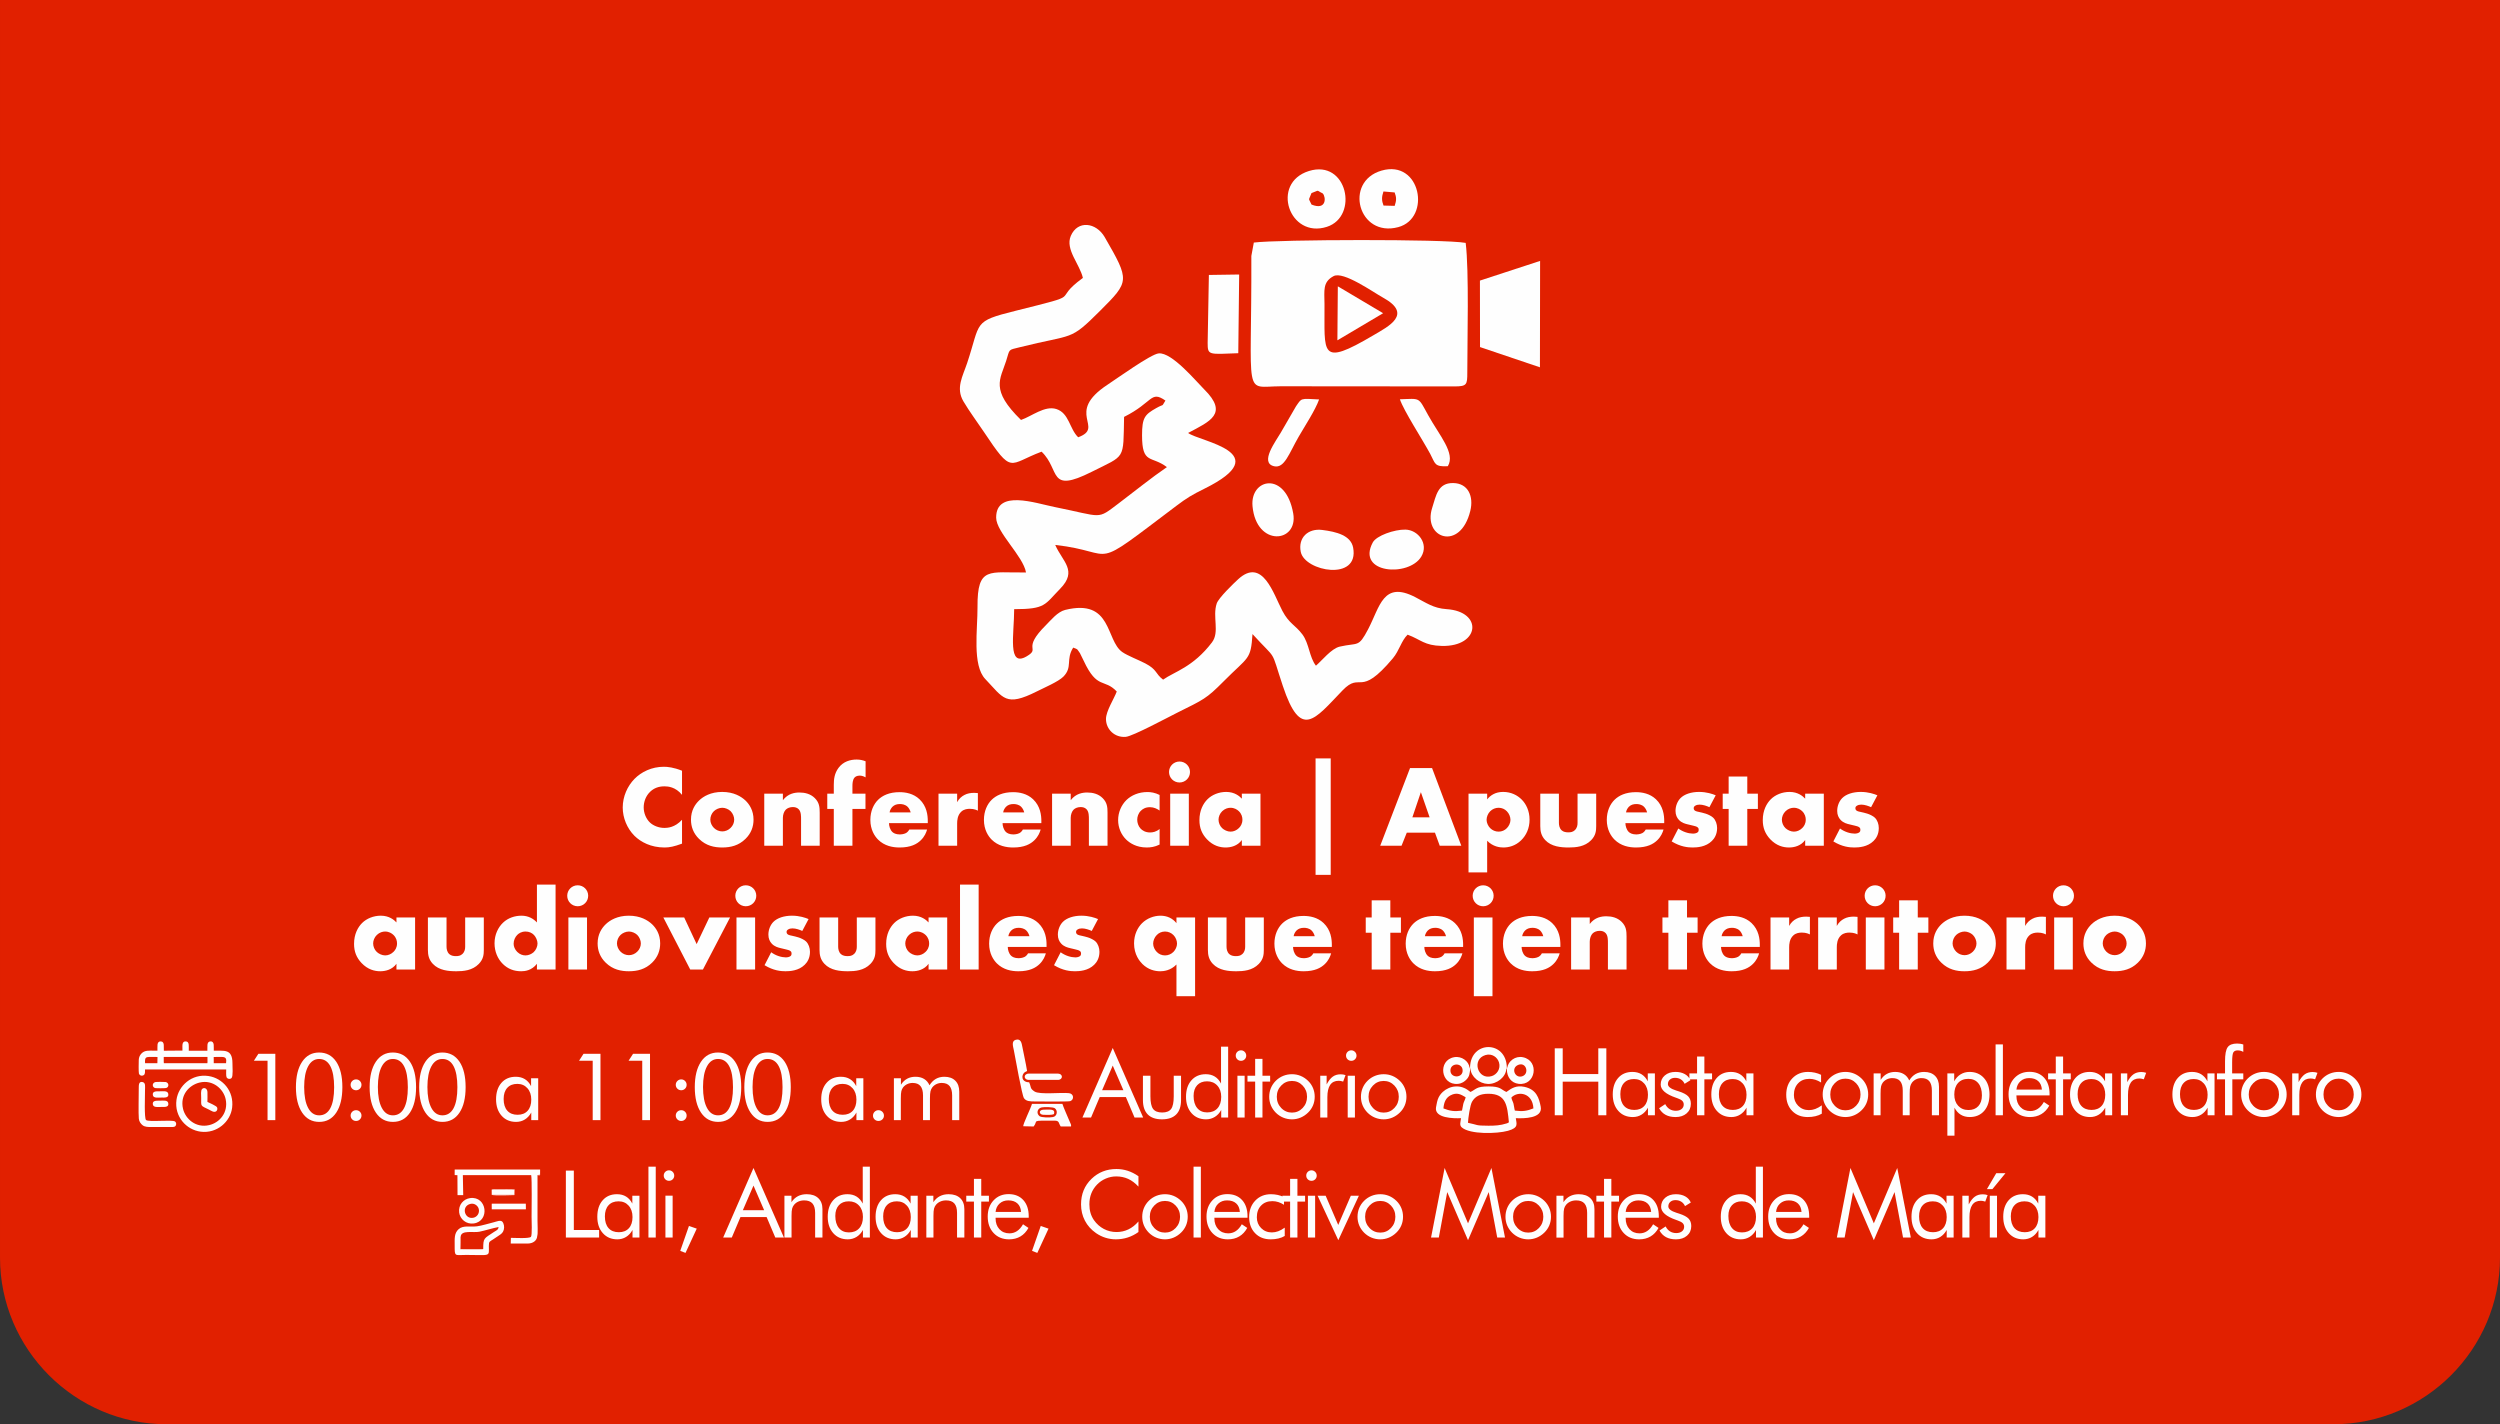 <?xml version="1.0" encoding="UTF-8"?>
<!DOCTYPE svg PUBLIC "-//W3C//DTD SVG 1.1//EN" "http://www.w3.org/Graphics/SVG/1.1/DTD/svg11.dtd">
<!-- Creator: CorelDRAW -->
<svg xmlns="http://www.w3.org/2000/svg" xml:space="preserve" width="92.245mm" height="52.552mm" version="1.1" style="shape-rendering:geometricPrecision; text-rendering:geometricPrecision; image-rendering:optimizeQuality; fill-rule:evenodd; clip-rule:evenodd"
viewBox="0 0 9230.3 5258.47"
 xmlns:xlink="http://www.w3.org/1999/xlink"
 xmlns:xodm="http://www.corel.com/coreldraw/odm/2003">
 <rect x="0" y="0" width="9230.3" height="5258.47" fill="#333333" stroke="none"/>
 <defs>
  <style type="text/css">
   <![CDATA[
    .fil2 {fill:#FEFEFE}
    .fil1 {fill:#FEFEFE;fill-rule:nonzero}
    .fil0 {fill:#E12000;fill-rule:nonzero}
   ]]>
  </style>
 </defs>
 <g id="Capa_x0020_1">
  <g id="_2973302927904">
   <path class="fil0" d="M-0 0l9230.3 0 0 4643.12c0,338.45 -276.9,615.35 -615.35,615.35l-7999.6 0c-338.45,0 -615.35,-276.9 -615.35,-615.35l0 -4643.12z"/>
   <g>
    <g>
     <path class="fil1" d="M2518.09 3026.65c-26.24,28.82 -53.76,30.11 -64.95,30.11 -21.07,0 -40.86,-8.18 -53.32,-19.78 -15.06,-14.2 -23.22,-36.13 -23.22,-55.91 0,-20.21 7.3,-42.58 24.95,-58.92 13.76,-12.48 30.1,-18.92 51.6,-18.92 12.48,0 40.87,1.72 64.95,31.39l0 -89.03c-30.97,-12.47 -53.33,-14.62 -67.09,-14.62 -44.73,0 -83.01,18.92 -108.39,44.73 -25.81,26.24 -43.44,64.94 -43.44,105.8 0,37.42 15.49,76.56 43.44,104.52 23.65,23.22 61.08,43.01 110.96,43.01 18.5,0 34.84,-3.44 64.52,-14.2l0 -88.17zm148.8 -44.3c10.76,0 22.79,5.16 30.54,12.48 8.6,8.6 13.33,21.07 13.33,31.39 0,11.19 -4.73,22.36 -13.33,30.54 -8.18,8.18 -19.35,12.9 -30.54,12.9 -11.61,0 -22.79,-4.72 -30.96,-12.9 -7.74,-7.74 -13.34,-18.92 -13.34,-30.54 0,-11.18 4.73,-23.22 13.34,-31.39 7.73,-7.31 19.78,-12.48 30.96,-12.48zm115.26 43.87c0,-34.4 -15.48,-56.77 -29.68,-70.53 -15.91,-15.05 -43.44,-31.82 -86.01,-31.82 -41.72,0 -69.67,16.34 -85.58,31.82 -14.19,13.77 -29.68,36.13 -29.68,70.53 0,25.81 8.61,50.32 29.68,70.96 26.67,26.24 57.63,31.83 85.58,31.83 30.97,0 60.65,-6.88 86.01,-31.83 21.07,-20.64 29.68,-45.16 29.68,-70.96zm39.56 96.34l68.81 0 0 -103.21c0,-11.62 4.3,-24.09 11.18,-30.54 5.59,-5.16 14.63,-9.04 25.38,-9.04 6.88,0 15.49,1.29 21.93,8.18 9.04,9.47 8.61,26.24 8.61,37.41l0 97.2 68.81 0 0 -122.15c0,-21.07 -1.72,-37.41 -18.06,-53.75 -15.92,-15.92 -36.99,-20.64 -56.78,-20.64 -16.77,0 -42.15,3.44 -61.07,28.38l0 -24.09 -68.81 0 0 192.25zm373.74 -135.9l0 -56.35 -48.17 0 0 -27.09c0,-9.47 0.43,-24.09 7.73,-32.26 3.01,-3.44 9.04,-7.31 19.35,-7.31 3.87,0 12.05,0.86 21.51,6.45l0 -59.35c-9.9,-3.87 -20.22,-6.45 -33.12,-6.45 -22.79,0 -49.03,6.88 -66.66,30.54 -15.48,20.64 -17.63,42.58 -17.63,63.22l0 32.25 -24.09 0 0 56.35 24.09 0 0 135.9 68.81 0 0 -135.9 48.17 0zm230.08 45.16c0,-21.5 -3.44,-55.05 -30.54,-80.85 -22.79,-21.5 -51.6,-26.24 -73.97,-26.24 -37.85,0 -62.8,12.47 -78.71,27.96 -16.77,16.34 -28.82,42.15 -28.82,74.4 0,36.56 15.92,60.22 28.39,72.69 23.65,23.65 54.19,29.25 79.57,29.25 41.72,0 64.08,-12.91 78.27,-26.67 14.19,-13.76 20.21,-28.82 23.22,-39.56l-65.8 0c-3.01,6.01 -7.74,10.32 -12.04,12.9 -8.61,4.73 -20.65,5.16 -22.37,5.16 -15.48,0 -24.08,-5.16 -28.38,-9.47 -8.18,-8.17 -12.05,-21.93 -12.05,-32.25l143.22 0 0 -7.31zm-141.07 -32.26c1.29,-8.6 5.59,-15.48 10.33,-20.64 7.3,-7.3 16.34,-10.32 27.95,-10.32 6.88,0 19.36,1.29 28.39,10.32 5.16,5.16 9.47,13.34 11.19,20.64l-77.85 0zm180.63 123.01l68.81 0 0 -82.14c0,-10.33 0.86,-30.54 15.48,-43.87 9.9,-9.04 22.36,-10.33 31.4,-10.33 16.77,0 26.24,5.16 29.68,6.88l0 -64.94c-9.04,-0.43 -12.05,-0.86 -13.77,-0.86 -12.9,0 -25.38,2.15 -35.69,7.73 -10.33,5.16 -20.21,13.77 -27.1,26.67l0 -31.4 -68.81 0 0 192.25zm379.76 -90.75c0,-21.5 -3.44,-55.05 -30.54,-80.85 -22.79,-21.5 -51.6,-26.24 -73.97,-26.24 -37.85,0 -62.8,12.47 -78.71,27.96 -16.77,16.34 -28.82,42.15 -28.82,74.4 0,36.56 15.92,60.22 28.39,72.69 23.65,23.65 54.19,29.25 79.57,29.25 41.72,0 64.08,-12.91 78.27,-26.67 14.19,-13.76 20.21,-28.82 23.22,-39.56l-65.8 0c-3.01,6.01 -7.74,10.32 -12.04,12.9 -8.61,4.73 -20.65,5.16 -22.37,5.16 -15.48,0 -24.08,-5.16 -28.38,-9.47 -8.18,-8.17 -12.05,-21.93 -12.05,-32.25l143.22 0 0 -7.31zm-141.07 -32.26c1.29,-8.6 5.59,-15.48 10.33,-20.64 7.3,-7.3 16.34,-10.32 27.95,-10.32 6.88,0 19.36,1.29 28.39,10.32 5.16,5.16 9.47,13.34 11.19,20.64l-77.85 0zm180.63 123.01l68.81 0 0 -103.21c0,-11.62 4.3,-24.09 11.18,-30.54 5.59,-5.16 14.63,-9.04 25.38,-9.04 6.88,0 15.49,1.29 21.93,8.18 9.04,9.47 8.61,26.24 8.61,37.41l0 97.2 68.81 0 0 -122.15c0,-21.07 -1.72,-37.41 -18.06,-53.75 -15.92,-15.92 -36.99,-20.64 -56.78,-20.64 -16.77,0 -42.15,3.44 -61.07,28.38l0 -24.09 -68.81 0 0 192.25zm396.97 -61.93c-12.48,10.75 -25.38,12.9 -35.27,12.9 -17.63,0 -28.82,-7.73 -35.26,-14.62 -8.18,-9.04 -12.05,-21.5 -12.05,-32.26 0,-11.18 3.87,-23.65 13.34,-33.11 6.87,-6.88 17.2,-13.34 33.54,-13.34 14.62,0 26.67,6.02 35.7,12.48l0 -57.64c-17.21,-8.6 -32.69,-10.75 -44.73,-10.75 -32.69,0 -59.36,12.04 -77.42,29.24 -19.35,18.93 -30.97,46.02 -30.97,74.41 0,28.39 11.62,54.19 29.68,71.82 13.76,13.33 38.27,29.25 75.7,29.25 14.19,0 29.24,-1.72 47.74,-10.76l0 -57.63zm39.13 -130.32l0 192.25 68.81 0 0 -192.25 -68.81 0zm-4.3 -79.99c0,21.5 17.2,38.7 38.7,38.7 21.5,0 38.71,-17.2 38.71,-38.7 0,-21.5 -17.21,-38.7 -38.71,-38.7 -21.5,0 -38.7,17.2 -38.7,38.7zm268.8 98.49c-8.17,-9.04 -26.66,-24.95 -57.63,-24.95 -27.53,0 -52.9,10.75 -69.24,27.1 -15.48,15.48 -29.68,40.86 -29.68,76.98 0,28.82 9.04,50.75 27.53,70.53 23.22,24.52 48.6,30.54 69.24,30.54 18.92,0 43.87,-5.59 59.78,-27.53l0 21.07 68.81 0 0 -192.25 -68.81 0 0 18.5zm-42.15 33.54c14.63,0 24.52,6.45 30.97,12.48 10.75,10.32 13.33,22.36 13.33,31.39 0,15.49 -6.87,24.95 -12.9,30.97 -8.61,8.61 -19.78,13.33 -30.97,13.33 -11.61,0 -23.65,-6.01 -30.96,-12.9 -8.61,-8.18 -13.34,-20.21 -13.34,-31.4 0,-9.89 4.3,-22.36 13.77,-31.39 9.89,-9.47 21.5,-12.48 30.1,-12.48zm314.39 247.72l55.91 0 0 -430.08 -55.91 0 0 430.08zm458.47 -107.52l79.57 0 -107.96 -286.86 -81.28 0 -110.1 286.86 78.7 0 19.36 -48.17 104.07 0 17.63 48.17zm-101.06 -104.94l31.39 -92.9 32.26 92.9 -63.65 0zm276.11 86.44c21.5,22.36 47.31,24.95 59.78,24.95 19.35,0 44.3,-5.59 65.8,-26.67 18.5,-18.06 30.97,-43.87 30.97,-76.13 0,-33.11 -13.33,-58.49 -29.25,-74.4 -15.48,-15.49 -38.7,-27.96 -68.38,-27.96 -28.38,0 -46.88,12.47 -58.92,27.53l0 -21.08 -68.81 0 0 290.74 68.81 0 0 -116.98zm42.15 -121.72c12.05,0 22.79,4.73 30.54,12.91 8.6,8.6 13.33,21.07 13.33,31.82 0,11.62 -6.02,23.22 -13.33,30.54 -7.74,8.18 -18.49,12.9 -30.54,12.9 -11.61,0 -22.79,-4.72 -30.97,-12.9 -7.3,-7.31 -13.33,-19.35 -13.33,-30.54 0,-10.75 4.73,-23.22 13.33,-31.82 8.18,-8.18 19.36,-12.91 30.97,-12.91zm153.97 -52.04l0 119.99c0,18.49 3.44,35.7 18.06,51.18 22.79,24.52 58.07,27.53 86.87,27.53 26.24,0 59.36,-2.58 83.01,-27.1 17.2,-17.63 18.49,-35.27 18.49,-51.61l0 -119.99 -68.81 0 0 107.53c0,8.6 -1.29,18.49 -9.9,27.1 -7.73,7.3 -15.91,8.17 -24.52,8.17 -8.17,0 -17.2,-1.29 -24.09,-7.3 -9.03,-8.18 -10.32,-20.22 -10.32,-27.96l0 -107.53 -68.81 0zm457.61 101.5c0,-21.5 -3.44,-55.05 -30.54,-80.85 -22.79,-21.5 -51.6,-26.24 -73.97,-26.24 -37.85,0 -62.8,12.47 -78.71,27.96 -16.77,16.34 -28.82,42.15 -28.82,74.4 0,36.56 15.92,60.22 28.39,72.69 23.65,23.65 54.19,29.25 79.57,29.25 41.72,0 64.08,-12.91 78.27,-26.67 14.19,-13.76 20.21,-28.82 23.22,-39.56l-65.8 0c-3.01,6.01 -7.74,10.32 -12.04,12.9 -8.61,4.73 -20.65,5.16 -22.37,5.16 -15.48,0 -24.08,-5.16 -28.38,-9.47 -8.18,-8.17 -12.05,-21.93 -12.05,-32.25l143.22 0 0 -7.31zm-141.07 -32.26c1.29,-8.6 5.59,-15.48 10.33,-20.64 7.3,-7.3 16.34,-10.32 27.95,-10.32 6.88,0 19.36,1.29 28.39,10.32 5.16,5.16 9.47,13.34 11.19,20.64l-77.85 0zm168.59 107.1c33.12,20.21 60.22,22.36 77.42,22.36 15.91,0 48.6,-1.72 70.96,-24.09 9.47,-9.04 19.35,-24.52 19.35,-47.74 0,-14.19 -5.16,-29.25 -14.62,-38.27 -5.59,-5.59 -19.35,-12.48 -28.39,-15.06l-12.47 -3.44c-10.76,-3 -16.35,-3 -22.79,-5.58 -4.3,-1.72 -8.18,-4.73 -8.18,-10.76 0,-4.3 2.15,-7.31 6.02,-9.46 4.29,-2.58 9.03,-3.87 15.91,-3.87 12.47,0 26.67,5.15 36.12,9.46l23.22 -43.87c-11.18,-4.73 -33.11,-12.47 -61.5,-12.47 -28.39,0 -54.19,8.17 -68.81,23.22 -10.75,11.18 -18.06,28.38 -18.06,46.88 0,14.62 5.16,25.38 12.47,33.11 10.33,11.19 24.09,14.63 33.55,16.77l18.06 4.3c6.88,1.72 13.76,3.01 18.06,6.88 3.01,2.58 3.44,5.59 3.44,8.61 0,3.43 -0.43,6.01 -3.44,9.03 -4.3,3.87 -12.47,5.16 -17.63,5.16 -7.31,0 -18.06,-1.72 -26.67,-4.73 -9.46,-3.01 -19.35,-8.17 -27.53,-14.19l-24.52 47.74zm318.27 -119.99l0 -56.35 -39.13 0 0 -63.22 -68.81 0 0 63.22 -21.93 0 0 56.35 21.93 0 0 135.9 68.81 0 0 -135.9 39.13 0zm174.61 -37.84c-8.17,-9.04 -26.66,-24.95 -57.63,-24.95 -27.53,0 -52.9,10.75 -69.24,27.1 -15.48,15.48 -29.68,40.86 -29.68,76.98 0,28.82 9.04,50.75 27.53,70.53 23.22,24.52 48.6,30.54 69.24,30.54 18.92,0 43.87,-5.59 59.78,-27.53l0 21.07 68.81 0 0 -192.25 -68.81 0 0 18.5zm-42.15 33.54c14.63,0 24.52,6.45 30.97,12.48 10.75,10.32 13.33,22.36 13.33,31.39 0,15.49 -6.87,24.95 -12.9,30.97 -8.61,8.61 -19.78,13.33 -30.97,13.33 -11.61,0 -23.65,-6.01 -30.96,-12.9 -8.61,-8.18 -13.34,-20.21 -13.34,-31.4 0,-9.89 4.3,-22.36 13.77,-31.39 9.89,-9.47 21.5,-12.48 30.1,-12.48zm146.22 124.3c33.12,20.21 60.22,22.36 77.42,22.36 15.91,0 48.6,-1.72 70.96,-24.09 9.47,-9.04 19.35,-24.52 19.35,-47.74 0,-14.19 -5.16,-29.25 -14.62,-38.27 -5.59,-5.59 -19.35,-12.48 -28.39,-15.06l-12.47 -3.44c-10.76,-3 -16.35,-3 -22.79,-5.58 -4.3,-1.72 -8.18,-4.73 -8.18,-10.76 0,-4.3 2.15,-7.31 6.02,-9.46 4.29,-2.58 9.03,-3.87 15.91,-3.87 12.47,0 26.67,5.15 36.12,9.46l23.22 -43.87c-11.18,-4.73 -33.11,-12.47 -61.5,-12.47 -28.39,0 -54.19,8.17 -68.81,23.22 -10.75,11.18 -18.06,28.38 -18.06,46.88 0,14.62 5.16,25.38 12.47,33.11 10.33,11.19 24.09,14.63 33.55,16.77l18.06 4.3c6.88,1.72 13.76,3.01 18.06,6.88 3.01,2.58 3.44,5.59 3.44,8.61 0,3.43 -0.43,6.01 -3.44,9.03 -4.3,3.87 -12.47,5.16 -17.63,5.16 -7.31,0 -18.06,-1.72 -26.67,-4.73 -9.46,-3.01 -19.35,-8.17 -27.53,-14.19l-24.52 47.74zm-5305.23 299.1c-8.17,-9.04 -26.66,-24.95 -57.63,-24.95 -27.53,0 -52.9,10.75 -69.24,27.1 -15.48,15.48 -29.68,40.86 -29.68,76.98 0,28.82 9.04,50.75 27.53,70.53 23.22,24.52 48.6,30.54 69.24,30.54 18.92,0 43.87,-5.59 59.78,-27.53l0 21.07 68.81 0 0 -192.25 -68.81 0 0 18.5zm-42.15 33.54c14.63,0 24.52,6.45 30.97,12.48 10.75,10.32 13.33,22.36 13.33,31.39 0,15.49 -6.87,24.95 -12.9,30.97 -8.61,8.61 -19.78,13.33 -30.97,13.33 -11.61,0 -23.65,-6.01 -30.96,-12.9 -8.61,-8.18 -13.34,-20.21 -13.34,-31.4 0,-9.89 4.3,-22.36 13.77,-31.39 9.89,-9.47 21.5,-12.48 30.1,-12.48zm158.27 -52.04l0 119.99c0,18.49 3.44,35.7 18.06,51.18 22.79,24.52 58.07,27.53 86.87,27.53 26.24,0 59.36,-2.58 83.01,-27.1 17.2,-17.63 18.49,-35.27 18.49,-51.61l0 -119.99 -68.81 0 0 107.53c0,8.6 -1.29,18.49 -9.9,27.1 -7.73,7.3 -15.91,8.17 -24.52,8.17 -8.17,0 -17.2,-1.29 -24.09,-7.3 -9.03,-8.18 -10.32,-20.22 -10.32,-27.96l0 -107.53 -68.81 0zm471.36 -121.28l-68.81 0 0 139.78c-12.47,-13.34 -30.96,-24.95 -57.2,-24.95 -23.65,0 -49.03,7.73 -67.95,25.81 -17.63,16.77 -31.4,43.44 -31.4,76.12 0,30.54 11.62,57.64 30.97,76.56 18.06,17.63 39.99,26.67 67.52,26.67 13.33,0 38.7,-2.58 58.06,-27.53l0 21.07 68.81 0 0 -313.53zm-110.96 261.48c-9.89,0 -21.07,-3.44 -30.53,-12.9 -9.04,-9.04 -13.34,-20.21 -13.34,-30.11 0,-12.9 5.59,-24.95 13.34,-32.68 6.01,-6.02 15.91,-12.48 30.53,-12.48 12.91,0 23.65,4.73 31.4,12.91 6.88,7.3 12.9,20.21 12.9,30.96 0,11.62 -5.58,24.52 -14.62,32.69 -7.31,6.45 -18.49,11.61 -29.68,11.61zm158.27 -140.21l0 192.25 68.81 0 0 -192.25 -68.81 0zm-4.3 -79.99c0,21.5 17.2,38.7 38.7,38.7 21.5,0 38.71,-17.2 38.71,-38.7 0,-21.5 -17.21,-38.7 -38.71,-38.7 -21.5,0 -38.7,17.2 -38.7,38.7zm227.94 132.03c10.76,0 22.79,5.16 30.54,12.48 8.6,8.6 13.33,21.07 13.33,31.39 0,11.19 -4.73,22.36 -13.33,30.54 -8.18,8.18 -19.35,12.9 -30.54,12.9 -11.61,0 -22.79,-4.72 -30.96,-12.9 -7.74,-7.74 -13.34,-18.92 -13.34,-30.54 0,-11.18 4.73,-23.22 13.34,-31.39 7.73,-7.31 19.78,-12.48 30.96,-12.48zm115.26 43.87c0,-34.4 -15.48,-56.77 -29.68,-70.53 -15.91,-15.05 -43.44,-31.82 -86.01,-31.82 -41.72,0 -69.67,16.34 -85.58,31.82 -14.19,13.77 -29.68,36.13 -29.68,70.53 0,25.81 8.61,50.32 29.68,70.96 26.67,26.24 57.63,31.83 85.58,31.83 30.97,0 60.65,-6.88 86.01,-31.83 21.07,-20.64 29.68,-45.16 29.68,-70.96zm11.62 -95.91l99.35 192.25 46.88 0 100.2 -192.25 -76.56 0 -46.87 98.49 -46.02 -98.49 -76.99 0zm270.09 0l0 192.25 68.81 0 0 -192.25 -68.81 0zm-4.3 -79.99c0,21.5 17.2,38.7 38.7,38.7 21.5,0 38.71,-17.2 38.71,-38.7 0,-21.5 -17.21,-38.7 -38.71,-38.7 -21.5,0 -38.7,17.2 -38.7,38.7zm107.95 256.33c33.12,20.21 60.22,22.36 77.42,22.36 15.91,0 48.6,-1.72 70.96,-24.09 9.47,-9.04 19.35,-24.52 19.35,-47.74 0,-14.19 -5.16,-29.25 -14.62,-38.27 -5.59,-5.59 -19.35,-12.48 -28.39,-15.06l-12.47 -3.44c-10.76,-3 -16.35,-3 -22.79,-5.58 -4.3,-1.72 -8.18,-4.73 -8.18,-10.76 0,-4.3 2.15,-7.31 6.02,-9.46 4.29,-2.58 9.03,-3.87 15.91,-3.87 12.47,0 26.67,5.15 36.12,9.46l23.22 -43.87c-11.18,-4.73 -33.11,-12.47 -61.5,-12.47 -28.39,0 -54.19,8.17 -68.81,23.22 -10.75,11.18 -18.06,28.38 -18.06,46.88 0,14.62 5.16,25.38 12.47,33.11 10.33,11.19 24.09,14.63 33.55,16.77l18.06 4.3c6.88,1.72 13.76,3.01 18.06,6.88 3.01,2.58 3.44,5.59 3.44,8.61 0,3.43 -0.43,6.01 -3.44,9.03 -4.3,3.87 -12.47,5.16 -17.63,5.16 -7.31,0 -18.06,-1.72 -26.67,-4.73 -9.46,-3.01 -19.35,-8.17 -27.53,-14.19l-24.52 47.74zm203.01 -176.34l0 119.99c0,18.49 3.44,35.7 18.06,51.18 22.79,24.52 58.07,27.53 86.87,27.53 26.24,0 59.36,-2.58 83.01,-27.1 17.2,-17.63 18.49,-35.27 18.49,-51.61l0 -119.99 -68.81 0 0 107.53c0,8.6 -1.29,18.49 -9.9,27.1 -7.73,7.3 -15.91,8.17 -24.52,8.17 -8.17,0 -17.2,-1.29 -24.09,-7.3 -9.03,-8.18 -10.32,-20.22 -10.32,-27.96l0 -107.53 -68.81 0zm402.55 18.5c-8.17,-9.04 -26.66,-24.95 -57.63,-24.95 -27.53,0 -52.9,10.75 -69.24,27.1 -15.48,15.48 -29.68,40.86 -29.68,76.98 0,28.82 9.04,50.75 27.53,70.53 23.22,24.52 48.6,30.54 69.24,30.54 18.92,0 43.87,-5.59 59.78,-27.53l0 21.07 68.81 0 0 -192.25 -68.81 0 0 18.5zm-42.15 33.54c14.63,0 24.52,6.45 30.97,12.48 10.75,10.32 13.33,22.36 13.33,31.39 0,15.49 -6.87,24.95 -12.9,30.97 -8.61,8.61 -19.78,13.33 -30.97,13.33 -11.61,0 -23.65,-6.01 -30.96,-12.9 -8.61,-8.18 -13.34,-20.21 -13.34,-31.4 0,-9.89 4.3,-22.36 13.77,-31.39 9.89,-9.47 21.5,-12.48 30.1,-12.48zm158.27 -173.32l0 313.53 68.81 0 0 -313.53 -68.81 0zm319.55 222.78c0,-21.5 -3.44,-55.05 -30.54,-80.85 -22.79,-21.5 -51.6,-26.24 -73.97,-26.24 -37.85,0 -62.8,12.47 -78.71,27.96 -16.77,16.34 -28.82,42.15 -28.82,74.4 0,36.56 15.92,60.22 28.39,72.69 23.65,23.65 54.19,29.25 79.57,29.25 41.72,0 64.08,-12.91 78.27,-26.67 14.19,-13.76 20.21,-28.82 23.22,-39.56l-65.8 0c-3.01,6.01 -7.74,10.32 -12.04,12.9 -8.61,4.73 -20.65,5.16 -22.37,5.16 -15.48,0 -24.08,-5.16 -28.38,-9.47 -8.18,-8.17 -12.05,-21.93 -12.05,-32.25l143.22 0 0 -7.31zm-141.07 -32.26c1.29,-8.6 5.59,-15.48 10.33,-20.64 7.3,-7.3 16.34,-10.32 27.95,-10.32 6.88,0 19.36,1.29 28.39,10.32 5.16,5.16 9.47,13.34 11.19,20.64l-77.85 0zm168.59 107.1c33.12,20.21 60.22,22.36 77.42,22.36 15.91,0 48.6,-1.72 70.96,-24.09 9.47,-9.04 19.35,-24.52 19.35,-47.74 0,-14.19 -5.16,-29.25 -14.62,-38.27 -5.59,-5.59 -19.35,-12.48 -28.39,-15.06l-12.47 -3.44c-10.76,-3 -16.35,-3 -22.79,-5.58 -4.3,-1.72 -8.18,-4.73 -8.18,-10.76 0,-4.3 2.15,-7.31 6.02,-9.46 4.29,-2.58 9.03,-3.87 15.91,-3.87 12.47,0 26.67,5.15 36.12,9.46l23.22 -43.87c-11.18,-4.73 -33.11,-12.47 -61.5,-12.47 -28.39,0 -54.19,8.17 -68.81,23.22 -10.75,11.18 -18.06,28.38 -18.06,46.88 0,14.62 5.16,25.38 12.47,33.11 10.33,11.19 24.09,14.63 33.55,16.77l18.06 4.3c6.88,1.72 13.76,3.01 18.06,6.88 3.01,2.58 3.44,5.59 3.44,8.61 0,3.43 -0.43,6.01 -3.44,9.03 -4.3,3.87 -12.47,5.16 -17.63,5.16 -7.31,0 -18.06,-1.72 -26.67,-4.73 -9.46,-3.01 -19.35,-8.17 -27.53,-14.19l-24.52 47.74zm452.02 114.4l68.81 0 0 -290.74 -68.81 0 0 21.08c-14.19,-18.07 -34.83,-27.53 -58.92,-27.53 -24.52,0 -50.32,9.89 -68.38,27.96 -15.91,15.91 -29.25,41.29 -29.25,74.4 0,41.72 21.07,66.23 30.97,76.13 21.5,21.07 46.45,26.67 65.8,26.67 12.47,0 38.27,-2.58 59.78,-24.95l0 116.98zm-42.15 -238.7c11.62,0 22.79,4.73 30.97,12.91 8.6,8.6 13.33,21.07 13.33,31.82 0,11.19 -6.01,23.22 -13.33,30.54 -8.18,8.18 -19.35,12.9 -30.97,12.9 -12.04,0 -22.79,-4.72 -30.53,-12.9 -7.31,-7.31 -13.34,-18.92 -13.34,-30.54 0,-10.75 4.73,-23.22 13.34,-31.82 7.73,-8.18 18.49,-12.91 30.53,-12.91zm158.27 -52.04l0 119.99c0,18.49 3.44,35.7 18.06,51.18 22.79,24.52 58.07,27.53 86.87,27.53 26.24,0 59.36,-2.58 83.01,-27.1 17.2,-17.63 18.49,-35.27 18.49,-51.61l0 -119.99 -68.81 0 0 107.53c0,8.6 -1.29,18.49 -9.9,27.1 -7.73,7.3 -15.91,8.17 -24.52,8.17 -8.17,0 -17.2,-1.29 -24.09,-7.3 -9.03,-8.18 -10.32,-20.22 -10.32,-27.96l0 -107.53 -68.81 0zm457.61 101.5c0,-21.5 -3.44,-55.05 -30.54,-80.85 -22.79,-21.5 -51.6,-26.24 -73.97,-26.24 -37.85,0 -62.8,12.47 -78.71,27.96 -16.77,16.34 -28.82,42.15 -28.82,74.4 0,36.56 15.92,60.22 28.39,72.69 23.65,23.65 54.19,29.25 79.57,29.25 41.72,0 64.08,-12.91 78.27,-26.67 14.19,-13.76 20.21,-28.82 23.22,-39.56l-65.8 0c-3.01,6.01 -7.74,10.32 -12.04,12.9 -8.61,4.73 -20.65,5.16 -22.37,5.16 -15.48,0 -24.08,-5.16 -28.38,-9.47 -8.18,-8.17 -12.05,-21.93 -12.05,-32.25l143.22 0 0 -7.31zm-141.07 -32.26c1.29,-8.6 5.59,-15.48 10.33,-20.64 7.3,-7.3 16.34,-10.32 27.95,-10.32 6.88,0 19.36,1.29 28.39,10.32 5.16,5.16 9.47,13.34 11.19,20.64l-77.85 0zm396.11 -12.9l0 -56.35 -39.13 0 0 -63.22 -68.81 0 0 63.22 -21.93 0 0 56.35 21.93 0 0 135.9 68.81 0 0 -135.9 39.13 0zm229.66 45.16c0,-21.5 -3.44,-55.05 -30.54,-80.85 -22.79,-21.5 -51.6,-26.24 -73.97,-26.24 -37.85,0 -62.8,12.47 -78.71,27.96 -16.77,16.34 -28.82,42.15 -28.82,74.4 0,36.56 15.92,60.22 28.39,72.69 23.65,23.65 54.19,29.25 79.57,29.25 41.72,0 64.08,-12.91 78.27,-26.67 14.19,-13.76 20.21,-28.82 23.22,-39.56l-65.8 0c-3.01,6.01 -7.74,10.32 -12.04,12.9 -8.61,4.73 -20.65,5.16 -22.37,5.16 -15.48,0 -24.08,-5.16 -28.38,-9.47 -8.18,-8.17 -12.05,-21.93 -12.05,-32.25l143.22 0 0 -7.31zm-141.07 -32.26c1.29,-8.6 5.59,-15.48 10.33,-20.64 7.3,-7.3 16.34,-10.32 27.95,-10.32 6.88,0 19.36,1.29 28.39,10.32 5.16,5.16 9.47,13.34 11.19,20.64l-77.85 0zm180.63 -69.24l0 290.74 68.81 0 0 -290.74 -68.81 0zm-4.3 -79.99c0,21.5 17.2,38.7 38.7,38.7 21.5,0 38.71,-17.2 38.71,-38.7 0,-21.5 -17.21,-38.7 -38.71,-38.7 -21.5,0 -38.7,17.2 -38.7,38.7zm323.85 181.49c0,-21.5 -3.44,-55.05 -30.54,-80.85 -22.79,-21.5 -51.6,-26.24 -73.97,-26.24 -37.85,0 -62.8,12.47 -78.71,27.96 -16.77,16.34 -28.82,42.15 -28.82,74.4 0,36.56 15.92,60.22 28.39,72.69 23.65,23.65 54.19,29.25 79.57,29.25 41.72,0 64.08,-12.91 78.27,-26.67 14.19,-13.76 20.21,-28.82 23.22,-39.56l-65.8 0c-3.01,6.01 -7.74,10.32 -12.04,12.9 -8.61,4.73 -20.65,5.16 -22.37,5.16 -15.48,0 -24.08,-5.16 -28.38,-9.47 -8.18,-8.17 -12.05,-21.93 -12.05,-32.25l143.22 0 0 -7.31zm-141.07 -32.26c1.29,-8.6 5.59,-15.48 10.33,-20.64 7.3,-7.3 16.34,-10.32 27.95,-10.32 6.88,0 19.36,1.29 28.39,10.32 5.16,5.16 9.47,13.34 11.19,20.64l-77.85 0zm180.63 123.01l68.81 0 0 -103.21c0,-11.62 4.3,-24.09 11.18,-30.54 5.59,-5.16 14.63,-9.04 25.38,-9.04 6.88,0 15.49,1.29 21.93,8.18 9.04,9.47 8.61,26.24 8.61,37.41l0 97.2 68.81 0 0 -122.15c0,-21.07 -1.72,-37.41 -18.06,-53.75 -15.92,-15.92 -36.99,-20.64 -56.78,-20.64 -16.77,0 -42.15,3.44 -61.07,28.38l0 -24.09 -68.81 0 0 192.25zm467.07 -135.9l0 -56.35 -39.13 0 0 -63.22 -68.81 0 0 63.22 -21.93 0 0 56.35 21.93 0 0 135.9 68.81 0 0 -135.9 39.13 0zm229.66 45.16c0,-21.5 -3.44,-55.05 -30.54,-80.85 -22.79,-21.5 -51.6,-26.24 -73.97,-26.24 -37.85,0 -62.8,12.47 -78.71,27.96 -16.77,16.34 -28.82,42.15 -28.82,74.4 0,36.56 15.92,60.22 28.39,72.69 23.65,23.65 54.19,29.25 79.57,29.25 41.72,0 64.08,-12.91 78.27,-26.67 14.19,-13.76 20.21,-28.82 23.22,-39.56l-65.8 0c-3.01,6.01 -7.74,10.32 -12.04,12.9 -8.61,4.73 -20.65,5.16 -22.37,5.16 -15.48,0 -24.08,-5.16 -28.38,-9.47 -8.18,-8.17 -12.05,-21.93 -12.05,-32.25l143.22 0 0 -7.31zm-141.07 -32.26c1.29,-8.6 5.59,-15.48 10.33,-20.64 7.3,-7.3 16.34,-10.32 27.95,-10.32 6.88,0 19.36,1.29 28.39,10.32 5.16,5.16 9.47,13.34 11.19,20.64l-77.85 0zm180.63 123.01l68.81 0 0 -82.14c0,-10.33 0.86,-30.54 15.48,-43.87 9.9,-9.04 22.36,-10.33 31.4,-10.33 16.77,0 26.24,5.16 29.68,6.88l0 -64.94c-9.04,-0.43 -12.05,-0.86 -13.77,-0.86 -12.9,0 -25.38,2.15 -35.69,7.73 -10.33,5.16 -20.21,13.77 -27.1,26.67l0 -31.4 -68.81 0 0 192.25zm175.9 0l68.81 0 0 -82.14c0,-10.33 0.86,-30.54 15.48,-43.87 9.9,-9.04 22.36,-10.33 31.4,-10.33 16.77,0 26.24,5.16 29.68,6.88l0 -64.94c-9.04,-0.43 -12.05,-0.86 -13.77,-0.86 -12.9,0 -25.38,2.15 -35.69,7.73 -10.33,5.16 -20.21,13.77 -27.1,26.67l0 -31.4 -68.81 0 0 192.25zm175.9 -192.25l0 192.25 68.81 0 0 -192.25 -68.81 0zm-4.3 -79.99c0,21.5 17.2,38.7 38.7,38.7 21.5,0 38.71,-17.2 38.71,-38.7 0,-21.5 -17.21,-38.7 -38.71,-38.7 -21.5,0 -38.7,17.2 -38.7,38.7zm235.26 136.34l0 -56.35 -39.13 0 0 -63.22 -68.81 0 0 63.22 -21.93 0 0 56.35 21.93 0 0 135.9 68.81 0 0 -135.9 39.13 0zm133.75 -4.3c10.76,0 22.79,5.16 30.54,12.48 8.6,8.6 13.33,21.07 13.33,31.39 0,11.19 -4.73,22.36 -13.33,30.54 -8.18,8.18 -19.35,12.9 -30.54,12.9 -11.61,0 -22.79,-4.72 -30.96,-12.9 -7.74,-7.74 -13.34,-18.92 -13.34,-30.54 0,-11.18 4.73,-23.22 13.34,-31.39 7.73,-7.31 19.78,-12.48 30.96,-12.48zm115.26 43.87c0,-34.4 -15.48,-56.77 -29.68,-70.53 -15.91,-15.05 -43.44,-31.82 -86.01,-31.82 -41.72,0 -69.67,16.34 -85.58,31.82 -14.19,13.77 -29.68,36.13 -29.68,70.53 0,25.81 8.61,50.32 29.68,70.96 26.67,26.24 57.63,31.83 85.58,31.83 30.97,0 60.65,-6.88 86.01,-31.83 21.07,-20.64 29.68,-45.16 29.68,-70.96zm39.56 96.34l68.81 0 0 -82.14c0,-10.33 0.86,-30.54 15.48,-43.87 9.9,-9.04 22.36,-10.33 31.4,-10.33 16.77,0 26.24,5.16 29.68,6.88l0 -64.94c-9.04,-0.43 -12.05,-0.86 -13.77,-0.86 -12.9,0 -25.38,2.15 -35.69,7.73 -10.33,5.16 -20.21,13.77 -27.1,26.67l0 -31.4 -68.81 0 0 192.25zm175.9 -192.25l0 192.25 68.81 0 0 -192.25 -68.81 0zm-4.3 -79.99c0,21.5 17.2,38.7 38.7,38.7 21.5,0 38.71,-17.2 38.71,-38.7 0,-21.5 -17.21,-38.7 -38.71,-38.7 -21.5,0 -38.7,17.2 -38.7,38.7z"/>
     <path class="fil1" d="M7807.85 3439.29c10.76,0 22.79,5.16 30.54,12.48 8.6,8.6 13.33,21.07 13.33,31.39 0,11.19 -4.73,22.36 -13.33,30.54 -8.18,8.18 -19.35,12.9 -30.54,12.9 -11.61,0 -22.79,-4.72 -30.96,-12.9 -7.74,-7.74 -13.34,-18.92 -13.34,-30.54 0,-11.18 4.73,-23.22 13.34,-31.39 7.73,-7.31 19.78,-12.48 30.96,-12.48zm115.26 43.87c0,-34.4 -15.48,-56.77 -29.68,-70.53 -15.91,-15.05 -43.44,-31.82 -86.01,-31.82 -41.72,0 -69.67,16.34 -85.58,31.82 -14.19,13.77 -29.68,36.13 -29.68,70.53 0,25.81 8.61,50.32 29.68,70.96 26.67,26.24 57.63,31.83 85.58,31.83 30.97,0 60.65,-6.88 86.01,-31.83 21.07,-20.64 29.68,-45.16 29.68,-70.96z"/>
    </g>
    <g>
     <g>
      <g>
       <path class="fil2" d="M5419.92 4145.46c0.91,-18.04 7.54,-64.71 14.99,-77.66 11.16,-19.4 28.96,-29.49 60.58,-29.49 66.08,0 69.57,44.54 75.55,105.36l-4.74 2.82c-0.86,0.39 -2.85,1.06 -3.81,1.37 -22.93,7.37 -42.96,8.46 -66.99,8.41 -49.62,-0.1 -37.01,-2.85 -75.57,-10.81zm160.44 -93.52c24.92,-25.17 78.39,-17.31 81.18,40.37 -24.09,9.73 -39.56,11.86 -68.51,8.18 -2.5,-8.45 -2.77,-17.16 -5.02,-25.58 -2.19,-8.19 -7.56,-16.13 -7.64,-22.96zm-251.04 40.48c1.89,-24.59 10.15,-39.69 25.98,-48.19 24.72,-13.27 39.83,-2.31 56.01,6.91 -1.5,8.89 -6,14.67 -8.45,23.67 -2.27,8.39 -2.57,17.26 -4.97,25.63 -28.87,3.96 -44.45,1.39 -68.57,-8.03zm99.91 -60.77c-9.14,-6.34 -15.11,-12.36 -29.04,-16.95 -34.88,-11.49 -72.93,6.26 -88.49,36.86 -5.06,9.94 -7.43,23.58 -9.71,36.46 -7.18,40.7 64.74,41.67 92.33,40.38 -1.46,13.49 -6.85,25.69 2.61,33.99 30.25,26.52 130.07,23.93 170.66,12.63 41.41,-11.54 31.17,-26.06 28.96,-46.62 29.39,1.35 100.17,1.27 92,-42.1 -6.14,-32.57 -16.06,-64.33 -60.43,-73.59 -30.22,-6.3 -47,5.04 -66.4,18.94 -21.9,-10.08 -20.46,-20.49 -66.24,-20.49 -45.48,0 -44.48,10.15 -66.25,20.48z"/>
       <path class="fil2" d="M5484.34 3895.44c24.61,-7.37 44.73,8.6 50.2,27.38 7.04,24.17 -8.71,44.5 -26.36,50.11 -52.39,16.66 -76.2,-61.82 -23.84,-77.49zm-56.77 45.94l1.75 5.41c1.93,28.77 33.25,54.41 64.43,55.24 32.74,0.87 65.99,-25.63 67.53,-54.6l2.1 -6.05c-1.63,-100.47 -133.92,-100.86 -135.81,0z"/>
       <path class="fil2" d="M5355.29 3955.12c-3.1,-30.61 42.26,-33.58 44.85,-4.89 2.72,30.18 -42.12,31.93 -44.85,4.89zm72.98 -7.63l-2.55 -6.04c-2.66,-22.63 -28.54,-43.29 -56.7,-38.2 -61.84,11.16 -49.85,104.71 13.89,98.52 14.74,-1.42 25.2,-9.24 32.09,-16.73 10.84,-11.77 10.49,-19.59 13.27,-37.54z"/>
       <path class="fil2" d="M5606.72 3931.22c28.42,-10.16 40.05,31.81 15.27,41.85 -28.41,11.52 -45.92,-30.9 -15.27,-41.85zm-41.62 9.96l-1.59 6.21c-0.05,29.52 16.63,50.89 43.11,54.19 63.74,7.96 78.17,-84.9 16.72,-98.07 -29.16,-6.24 -54.43,14.81 -58.24,37.66z"/>
       <polygon class="fil2" points="5561.29,3947.43 5563.51,3947.39 5565.1,3941.18 5563.39,3941.38 "/>
       <polygon class="fil2" points="5428.27,3947.48 5429.33,3946.79 5427.58,3941.38 5425.72,3941.44 "/>
      </g>
      <path class="fil1" d="M5740.32 4117.69l0 -247.18 29.39 0 0 95.07 131.37 0 0 -95.07 29.73 0 0 247.18 -29.73 0 0 -124.11 -131.37 0 0 124.11 -29.39 0zm344.13 -75.71c0,-17.46 -4.78,-31.52 -14.29,-42.13 -9.51,-10.66 -21.89,-15.96 -37.22,-15.96 -15.84,0 -28.24,4.9 -37.1,14.7 -8.94,9.79 -13.37,23.44 -13.37,41.02 0,18.67 4.49,33.08 13.42,43.16 8.94,10.15 21.67,15.22 38.09,15.22 15.73,0 28.12,-4.9 37.04,-14.75 8.94,-9.86 13.43,-23.62 13.43,-41.26zm25.59 -78.83l0 154.54 -25.59 0 0 -28.01c-6.16,11.24 -14.12,19.82 -23.73,25.71 -9.63,5.93 -20.4,8.87 -32.33,8.87 -22.12,0 -40.05,-7.6 -53.58,-22.87 -13.54,-15.27 -20.34,-35.43 -20.34,-60.56 0,-25.41 6.57,-45.63 19.76,-60.67 13.14,-15.04 30.77,-22.53 52.84,-22.53 12.91,0 24.14,2.88 33.65,8.71 9.51,5.81 17.22,14.52 23.04,25.99l0 -29.16 26.28 0zm15.52 128.55l22.64 -15.15c4.26,8.18 9.63,14.29 16.19,18.37 6.51,4.09 14.24,6.17 23.1,6.17 8.65,0 15.68,-2.13 21.03,-6.4 5.36,-4.26 8.02,-9.91 8.02,-16.88 0,-5.35 -1.85,-9.85 -5.47,-13.48 -3.69,-3.57 -9.98,-6.91 -18.84,-9.92l-4.38 -1.55c-37.56,-12.91 -56.36,-29.16 -56.36,-48.63 0,-13.72 5.07,-24.96 15.16,-33.59 10.14,-8.71 23.27,-13.03 39.46,-13.03 13.43,0 24.9,2.65 34.46,8.02 9.57,5.35 16.42,12.91 20.57,22.7l-21.38 13.19c-3.17,-7.08 -7.83,-12.56 -13.94,-16.36 -6.16,-3.86 -13.26,-5.76 -21.38,-5.76 -7.77,0 -14.11,2.19 -19.01,6.51 -4.89,4.32 -7.31,9.85 -7.31,16.65 0,9.45 10.26,17.4 30.71,23.79 3.86,1.27 6.91,2.19 9.17,2.88 16.7,5.41 28.4,11.58 34.97,18.49 6.56,6.91 9.85,16.02 9.85,27.43 0,14.58 -5.18,26.45 -15.61,35.49 -10.38,9.06 -23.96,13.6 -40.74,13.6 -14.41,0 -26.63,-2.7 -36.7,-8.12 -10.03,-5.36 -18.15,-13.55 -24.21,-24.44zm140.22 -106.77l-28.35 0 0 -21.78 28.35 0 0 -62.23 26.97 0 0 62.23 28.35 0 0 21.78 -28.35 0 0 132.75 -26.97 0 0 -132.75zm182.57 57.05c0,-17.46 -4.78,-31.52 -14.29,-42.13 -9.51,-10.66 -21.89,-15.96 -37.22,-15.96 -15.84,0 -28.24,4.9 -37.1,14.7 -8.94,9.79 -13.37,23.44 -13.37,41.02 0,18.67 4.49,33.08 13.42,43.16 8.94,10.15 21.67,15.22 38.09,15.22 15.73,0 28.12,-4.9 37.04,-14.75 8.94,-9.86 13.43,-23.62 13.43,-41.26zm25.59 -78.83l0 154.54 -25.59 0 0 -28.01c-6.16,11.24 -14.12,19.82 -23.73,25.71 -9.63,5.93 -20.4,8.87 -32.33,8.87 -22.12,0 -40.05,-7.6 -53.58,-22.87 -13.54,-15.27 -20.34,-35.43 -20.34,-60.56 0,-25.41 6.57,-45.63 19.76,-60.67 13.14,-15.04 30.77,-22.53 52.84,-22.53 12.91,0 24.14,2.88 33.65,8.71 9.51,5.81 17.22,14.52 23.04,25.99l0 -29.16 26.28 0zm252.4 117.89l0 30.77c-6.97,4.14 -14.81,7.25 -23.57,9.33 -8.7,2.08 -18.14,3.11 -28.29,3.11 -23.85,0 -43.04,-7.54 -57.62,-22.69 -14.58,-15.16 -21.89,-35.03 -21.89,-59.7 0,-24.78 7.54,-45 22.64,-60.67 15.09,-15.74 34.39,-23.57 57.91,-23.57 8.53,0 16.88,0.92 25.07,2.71 8.18,1.79 15.84,4.43 23.04,7.95l0 28.41c-6.74,-4.38 -13.72,-7.72 -20.91,-10.03 -7.2,-2.31 -14.52,-3.46 -21.95,-3.46 -17.35,0 -31.29,5.41 -41.72,16.31 -10.49,10.83 -15.73,25.3 -15.73,43.27 0,15.9 5.24,29.16 15.78,39.87 10.55,10.66 23.74,16.02 39.58,16.02 8.02,0 15.85,-1.44 23.51,-4.26 7.66,-2.83 15.67,-7.26 24.15,-13.37zm31.26 -40.11c0,16.31 5.47,30.14 16.36,41.43 10.95,11.36 24.21,17 39.7,17 15.44,0 28.58,-5.64 39.4,-17 10.78,-11.29 16.19,-25.12 16.19,-41.43 0,-16.31 -5.41,-30.14 -16.19,-41.43 -10.83,-11.36 -23.96,-17 -39.4,-17 -15.62,0 -28.87,5.64 -39.76,17 -10.89,11.29 -16.3,25.12 -16.3,41.43zm-28.01 -0.12c0,-11.35 2.07,-22.06 6.22,-32.15 4.2,-10.03 10.26,-19.01 18.26,-26.91 8.02,-7.89 17.06,-13.89 27.2,-17.98 10.15,-4.08 20.92,-6.16 32.44,-6.16 11.24,0 21.89,2.08 31.98,6.22 10.09,4.21 19.19,10.26 27.43,18.27 8.02,7.77 14.06,16.65 18.26,26.74 4.15,10.08 6.22,20.74 6.22,31.97 0,11.3 -2.07,21.9 -6.22,31.87 -4.2,9.97 -10.25,18.84 -18.26,26.56 -8.24,8.13 -17.4,14.29 -27.6,18.61 -10.2,4.26 -20.8,6.39 -31.81,6.39 -11.41,0 -22.18,-2.13 -32.38,-6.33 -10.2,-4.2 -19.24,-10.26 -27.26,-18.15 -8,-8.13 -14.06,-17.11 -18.26,-27.02 -4.15,-9.92 -6.22,-20.51 -6.22,-31.93zm403.13 76.87l0 -90.98c0,-15.68 -3.17,-27.26 -9.45,-34.86 -6.28,-7.6 -15.96,-11.41 -28.99,-11.41 -7.08,0 -13.66,1.44 -19.64,4.32 -5.99,2.87 -11.13,6.91 -15.27,12.21 -3,4.03 -5.19,8.77 -6.57,14.18 -1.32,5.41 -2.01,14.29 -2.01,26.68l0 79.86 -25.59 0 0 -90.98c0,-15.68 -3.17,-27.26 -9.45,-34.86 -6.28,-7.6 -15.96,-11.41 -28.99,-11.41 -7.08,0 -13.71,1.44 -19.82,4.32 -6.1,2.87 -11.24,6.91 -15.44,12.21 -2.88,3.98 -5.01,8.54 -6.28,13.66 -1.32,5.18 -1.95,14.29 -1.95,27.2l0 79.86 -25.59 0 0 -154.54 25.93 0 0 23.85c6.39,-9.91 14.06,-17.28 22.93,-22.12 8.88,-4.84 19.13,-7.26 30.71,-7.26 12.51,0 23.16,2.65 31.92,8.02 8.77,5.35 15.39,13.19 19.94,23.39 6.62,-10.55 14.46,-18.44 23.5,-23.62 9.11,-5.19 19.59,-7.78 31.52,-7.78 17.23,0 30.65,4.84 40.34,14.52 9.68,9.69 14.52,23.16 14.52,40.4l0 105.16 -26.28 0zm82.77 -76.75c0,17.34 4.78,31.23 14.34,41.72 9.57,10.43 22.24,15.67 38.03,15.67 15.38,0 27.54,-4.78 36.35,-14.35 8.82,-9.57 13.26,-22.81 13.26,-39.81 0,-19.01 -4.44,-33.93 -13.26,-44.77 -8.82,-10.78 -21.14,-16.19 -36.87,-16.19 -16.13,0 -28.75,5.13 -38.02,15.39 -9.23,10.2 -13.83,24.32 -13.83,42.35zm-25.59 152.11l0 -229.9 25.24 0 0 29.16c5.99,-11.18 13.89,-19.76 23.62,-25.7 9.8,-5.99 20.74,-9 32.78,-9 22.3,0 40.17,7.6 53.64,22.82 13.55,15.15 20.28,35.32 20.28,60.38 0,25.59 -6.62,45.87 -19.81,60.91 -13.26,15.04 -30.95,22.52 -53.13,22.52 -12.67,0 -23.79,-2.87 -33.24,-8.7 -9.46,-5.76 -17.11,-14.41 -23.1,-25.82l0 103.31 -26.28 0zm178.07 -75.37l0 -261.7 26.97 0 0 261.7 -26.97 0zm170.93 -94.73c-0.92,-13.6 -5.41,-24.09 -13.6,-31.46 -8.13,-7.37 -19.3,-11.06 -33.47,-11.06 -12.85,0 -23.56,3.85 -32.1,11.58 -8.59,7.66 -13.54,17.98 -14.86,30.94l94.03 0zm28.35 21.43l-122.38 0 0 2.36c0,16.54 4.72,29.91 14.17,40.11 9.46,10.21 21.78,15.27 36.99,15.27 10.32,0 19.7,-2.76 28.01,-8.36 8.36,-5.53 15.73,-13.94 22.12,-25.18l20.05 13.48c-7.72,13.95 -17.63,24.5 -29.68,31.58 -12.04,7.08 -25.99,10.6 -41.89,10.6 -23.51,0 -42.53,-7.77 -57.05,-23.27 -14.52,-15.56 -21.78,-35.95 -21.78,-61.14 0,-24.2 7.2,-44.02 21.61,-59.46 14.4,-15.39 32.9,-23.1 55.54,-23.1 22.81,0 40.91,7.31 54.27,21.95 13.31,14.63 19.99,34.62 19.99,59.92l0 5.24zm22.95 -59.46l-28.35 0 0 -21.78 28.35 0 0 -62.23 26.97 0 0 62.23 28.35 0 0 21.78 -28.35 0 0 132.75 -26.97 0 0 -132.75zm182.57 57.05c0,-17.46 -4.78,-31.52 -14.29,-42.13 -9.51,-10.66 -21.89,-15.96 -37.22,-15.96 -15.84,0 -28.24,4.9 -37.1,14.7 -8.94,9.79 -13.37,23.44 -13.37,41.02 0,18.67 4.49,33.08 13.42,43.16 8.94,10.15 21.67,15.22 38.09,15.22 15.73,0 28.12,-4.9 37.04,-14.75 8.94,-9.86 13.43,-23.62 13.43,-41.26zm25.59 -78.83l0 154.54 -25.59 0 0 -28.01c-6.16,11.24 -14.12,19.82 -23.73,25.71 -9.63,5.93 -20.4,8.87 -32.33,8.87 -22.12,0 -40.05,-7.6 -53.58,-22.87 -13.54,-15.27 -20.34,-35.43 -20.34,-60.56 0,-25.41 6.57,-45.63 19.76,-60.67 13.14,-15.04 30.77,-22.53 52.84,-22.53 12.91,0 24.14,2.88 33.65,8.71 9.51,5.81 17.22,14.52 23.04,25.99l0 -29.16 26.28 0zm32.17 154.54l0 -154.54 23.57 0 0 32.21c7.08,-13.43 14.63,-22.99 22.64,-28.75 8,-5.76 17.74,-8.65 29.21,-8.65 3.17,0 6.22,0.23 9.17,0.75 2.88,0.52 5.81,1.26 8.76,2.24l-8.76 23.97c-3.06,-1.04 -5.93,-1.79 -8.65,-2.31 -2.71,-0.51 -5.3,-0.74 -7.77,-0.74 -13.95,0 -24.44,5.01 -31.41,15.09 -6.96,10.09 -10.49,25.24 -10.49,45.47l0 75.25 -26.28 0zm320.22 -75.71c0,-17.46 -4.78,-31.52 -14.29,-42.13 -9.51,-10.66 -21.89,-15.96 -37.22,-15.96 -15.84,0 -28.24,4.9 -37.1,14.7 -8.94,9.79 -13.37,23.44 -13.37,41.02 0,18.67 4.49,33.08 13.42,43.16 8.94,10.15 21.67,15.22 38.09,15.22 15.73,0 28.12,-4.9 37.04,-14.75 8.94,-9.86 13.43,-23.62 13.43,-41.26zm25.59 -78.83l0 154.54 -25.59 0 0 -28.01c-6.16,11.24 -14.12,19.82 -23.73,25.71 -9.63,5.93 -20.4,8.87 -32.33,8.87 -22.12,0 -40.05,-7.6 -53.58,-22.87 -13.54,-15.27 -20.34,-35.43 -20.34,-60.56 0,-25.41 6.57,-45.63 19.76,-60.67 13.14,-15.04 30.77,-22.53 52.84,-22.53 12.91,0 24.14,2.88 33.65,8.71 9.51,5.81 17.22,14.52 23.04,25.99l0 -29.16 26.28 0zm38.74 154.54l0 -132.75 -29.73 0 0 -21.78 29.73 0 0 -44.71c0,-25.65 3.22,-42.99 9.74,-52.03 6.45,-9.05 18.09,-13.54 34.86,-13.54 4.14,0 8.13,0.28 11.93,0.86 3.74,0.52 7.37,1.44 10.89,2.65l0 27.31c-3.34,-1.95 -6.74,-3.34 -10.2,-4.26 -3.4,-0.86 -6.91,-1.32 -10.55,-1.32 -7.71,0 -13.08,2.47 -16.02,7.43 -2.88,4.95 -4.37,17.11 -4.37,36.41l0 41.2 41.14 0 0 21.78 -40.45 0 0 132.75 -26.97 0zm87.55 -76.75c0,16.31 5.47,30.14 16.36,41.43 10.95,11.36 24.21,17 39.7,17 15.44,0 28.58,-5.64 39.4,-17 10.78,-11.29 16.19,-25.12 16.19,-41.43 0,-16.31 -5.41,-30.14 -16.19,-41.43 -10.83,-11.36 -23.96,-17 -39.4,-17 -15.62,0 -28.87,5.64 -39.76,17 -10.89,11.29 -16.3,25.12 -16.3,41.43zm-28.01 -0.12c0,-11.35 2.07,-22.06 6.22,-32.15 4.2,-10.03 10.26,-19.01 18.26,-26.91 8.02,-7.89 17.06,-13.89 27.2,-17.98 10.15,-4.08 20.92,-6.16 32.44,-6.16 11.24,0 21.89,2.08 31.98,6.22 10.09,4.21 19.19,10.26 27.43,18.27 8.02,7.77 14.06,16.65 18.26,26.74 4.15,10.08 6.22,20.74 6.22,31.97 0,11.3 -2.07,21.9 -6.22,31.87 -4.2,9.97 -10.25,18.84 -18.26,26.56 -8.24,8.13 -17.4,14.29 -27.6,18.61 -10.2,4.26 -20.8,6.39 -31.81,6.39 -11.41,0 -22.18,-2.13 -32.38,-6.33 -10.2,-4.2 -19.24,-10.26 -27.26,-18.15 -8,-8.13 -14.06,-17.11 -18.26,-27.02 -4.15,-9.92 -6.22,-20.51 -6.22,-31.93zm188.44 76.87l0 -154.54 23.57 0 0 32.21c7.08,-13.43 14.63,-22.99 22.64,-28.75 8,-5.76 17.74,-8.65 29.21,-8.65 3.17,0 6.22,0.23 9.17,0.75 2.88,0.52 5.81,1.26 8.76,2.24l-8.76 23.97c-3.06,-1.04 -5.93,-1.79 -8.65,-2.31 -2.71,-0.51 -5.3,-0.74 -7.77,-0.74 -13.95,0 -24.44,5.01 -31.41,15.09 -6.96,10.09 -10.49,25.24 -10.49,45.47l0 75.25 -26.28 0zm115.56 -76.75c0,16.31 5.47,30.14 16.36,41.43 10.95,11.36 24.21,17 39.7,17 15.44,0 28.58,-5.64 39.4,-17 10.78,-11.29 16.19,-25.12 16.19,-41.43 0,-16.31 -5.41,-30.14 -16.19,-41.43 -10.83,-11.36 -23.96,-17 -39.4,-17 -15.62,0 -28.87,5.64 -39.76,17 -10.89,11.29 -16.3,25.12 -16.3,41.43zm-28.01 -0.12c0,-11.35 2.07,-22.06 6.22,-32.15 4.2,-10.03 10.26,-19.01 18.26,-26.91 8.02,-7.89 17.06,-13.89 27.2,-17.98 10.15,-4.08 20.92,-6.16 32.44,-6.16 11.24,0 21.89,2.08 31.98,6.22 10.09,4.21 19.19,10.26 27.43,18.27 8.02,7.77 14.06,16.65 18.26,26.74 4.15,10.08 6.22,20.74 6.22,31.97 0,11.3 -2.07,21.9 -6.22,31.87 -4.2,9.97 -10.25,18.84 -18.26,26.56 -8.24,8.13 -17.4,14.29 -27.6,18.61 -10.2,4.26 -20.8,6.39 -31.81,6.39 -11.41,0 -22.18,-2.13 -32.38,-6.33 -10.2,-4.2 -19.24,-10.26 -27.26,-18.15 -8,-8.13 -14.06,-17.11 -18.26,-27.02 -4.15,-9.92 -6.22,-20.51 -6.22,-31.93z"/>
     </g>
     <g>
      <g>
       <path class="fil2" d="M789.05 3902.63c9.68,-0.51 20.59,-0.38 30.35,-0.27 16.41,0.18 17,8.22 15.28,23.08l-45.49 -0.08 -0.14 -22.73zm-184.51 -0.2l-3.97 0 162.24 0 3.18 0 0.13 17.79 -0.41 5.25 -162.25 0 1.57 0.02 -0.49 -5.29 0 -17.77zm-69.18 14.88c0,-10.66 3.74,-14.88 14.5,-14.88l26.09 -0.06 5.6 0.37 -0.49 22.71 -45.31 0.04 -0.39 -5.29 0 -2.89zm45.9 -38.14c-14.1,0.77 -35.64,-2.17 -47.82,2.86 -11.01,4.55 -20.36,15.96 -21.08,30.92 -0.37,7.65 -0.89,44.77 0.48,50.17 1.63,6.47 9.13,11.01 17.07,6.78 6.66,-3.54 5.45,-12.45 5.45,-21.36l299.83 0c0,6.41 -0.94,23.6 1.24,28.5 3.16,7.07 13.29,8.25 18.37,3.3 6.47,-6.3 3.42,-42.07 3.44,-54.34 0.09,-55.82 -32.37,-45.41 -68.93,-46.77 -0.92,-12.85 4.08,-34.68 -11.96,-34.29 -15.97,0.39 -10.56,21.88 -11.7,34.42l-68.69 -0.05c-0.7,-14.16 3.93,-33.68 -11.01,-34.39 -16.49,-0.77 -11.7,19.92 -12.35,33.88l-68.7 0.6c-1.25,-13.05 4.32,-34.15 -11.63,-34.46 -16.16,-0.31 -11.16,21.22 -12.02,34.23z"/>
       <path class="fil2" d="M737.43 3996.77c48.66,-11.4 87.9,24 95.76,61.6 10.32,49.35 -22.38,86.7 -60.99,95.69 -49.09,11.42 -87.44,-22.84 -96.35,-59.87 -12.27,-50.98 22.5,-88.28 61.58,-97.42zm119.63 92.93c7.47,-61.51 -35.09,-109.04 -87.26,-116.9 -61.66,-9.3 -111.33,36.04 -118.27,88.17 -8.25,61.82 36.48,110.48 89.39,117.31 60.04,7.75 109.88,-36.96 116.15,-88.58z"/>
       <path class="fil2" d="M512.54 4130.26c1,10.82 7.68,19.47 14.26,24.49 8.18,6.22 19.86,6.34 31.76,6.31 25.09,-0.06 50.34,0.33 75.4,0.06 7.32,-0.08 12.72,-0.54 15.11,-5.64 2.73,-5.79 1.34,-11.43 -2.67,-14.63 -10.13,-8.08 -96.7,3.04 -107.25,-5.67 -7.02,-5.79 -3.79,-89.9 -3.78,-110.67 0,-12.6 2.89,-26.34 -8.36,-29.3 -14.55,-3.83 -14.77,10.34 -14.71,22.04 0.14,28.85 -1.7,92.15 0.24,113.01z"/>
       <path class="fil2" d="M765.84 4068.42c0,-11.88 0.55,-25.07 0.04,-36.77 -0.56,-13.18 -12.32,-18.43 -19.79,-10.84 -5.65,5.74 -3.3,22.79 -3.3,32.67 0,33.73 -3.6,27.12 29.78,43.87 7.54,3.78 18.34,11.84 26.16,5.13 3.15,-2.69 4.95,-8.13 2.86,-13.67 -2.23,-5.91 -29.71,-17.37 -35.74,-20.39z"/>
       <path class="fil2" d="M564.36 4043.33c2.06,12.18 19.51,8.95 31.86,8.98 11.12,0.03 28.66,1.87 24.89,-14.51 -2.68,-11.64 -19.82,-8.54 -32.13,-8.57 -11.52,-0.03 -27.19,-1.15 -24.62,14.1z"/>
       <path class="fil2" d="M564.41 4078.11c2.23,11.94 20.04,8.8 31.81,8.83 12.65,0.04 28.25,1.49 24.93,-14.42 -2.47,-11.84 -19.44,-8.61 -32.17,-8.65 -11.81,-0.04 -27.42,-0.95 -24.57,14.24z"/>
       <path class="fil2" d="M573.41 3995.14c-12.83,3.39 -11.91,19.7 -0.22,22.14 4.27,0.89 36.28,0.88 40.14,-0.2 11.84,-3.28 10.81,-19.93 -1.71,-22.15 -4.39,-0.78 -34.78,-0.69 -38.2,0.21z"/>
      </g>
      <path class="fil1" d="M987.81 4135.62l0 -219.19 -50.47 0 16.53 -25.58 62.64 0 0 244.76 -28.7 0zm190.87 6.56c-26.68,0 -47.71,-11.41 -63.04,-34.16 -15.38,-22.82 -23.04,-54.16 -23.04,-94.1 0,-39.69 7.6,-70.92 22.87,-93.74 15.21,-22.76 36.07,-34.17 62.52,-34.17 27.02,0 48.11,11.24 63.32,33.76 15.16,22.47 22.76,53.87 22.76,94.15 0,40.17 -7.55,71.56 -22.7,94.27 -15.16,22.64 -36.01,33.99 -62.69,33.99zm-0.35 -24.2c18.09,0 31.87,-8.82 41.26,-26.39 9.4,-17.63 14.06,-43.45 14.06,-77.45 0,-34.05 -4.66,-59.98 -14.06,-77.73 -9.39,-17.68 -23.16,-26.56 -41.26,-26.56 -17.4,0 -31,9.11 -40.74,27.26 -9.74,18.2 -14.58,43.62 -14.58,76.4 0,32.96 4.84,58.6 14.58,76.92 9.74,18.38 23.33,27.55 40.74,27.55zm116.19 -112.7c0,-5.53 1.96,-10.21 5.93,-14.18 3.92,-3.91 8.71,-5.87 14.24,-5.87 5.47,0 10.2,1.96 14.11,5.87 3.86,3.97 5.82,8.65 5.82,14.18 0,5.58 -1.9,10.37 -5.76,14.23 -3.8,3.86 -8.59,5.82 -14.17,5.82 -5.65,0 -10.44,-1.96 -14.35,-5.82 -3.86,-3.86 -5.82,-8.65 -5.82,-14.23zm0 113.45c0,-5.47 1.96,-10.2 5.82,-14 3.91,-3.86 8.7,-5.76 14.35,-5.76 5.47,0 10.2,1.9 14.11,5.76 3.86,3.8 5.82,8.53 5.82,14 0,5.53 -1.9,10.26 -5.76,14.17 -3.8,3.86 -8.59,5.82 -14.17,5.82 -5.65,0 -10.44,-1.96 -14.35,-5.82 -3.86,-3.91 -5.82,-8.64 -5.82,-14.17zm156.3 23.44c-26.68,0 -47.71,-11.41 -63.04,-34.16 -15.38,-22.82 -23.04,-54.16 -23.04,-94.1 0,-39.69 7.6,-70.92 22.87,-93.74 15.21,-22.76 36.07,-34.17 62.52,-34.17 27.02,0 48.11,11.24 63.32,33.76 15.16,22.47 22.76,53.87 22.76,94.15 0,40.17 -7.55,71.56 -22.7,94.27 -15.16,22.64 -36.01,33.99 -62.69,33.99zm-0.35 -24.2c18.09,0 31.87,-8.82 41.26,-26.39 9.4,-17.63 14.06,-43.45 14.06,-77.45 0,-34.05 -4.66,-59.98 -14.06,-77.73 -9.39,-17.68 -23.16,-26.56 -41.26,-26.56 -17.4,0 -31,9.11 -40.74,27.26 -9.74,18.2 -14.58,43.62 -14.58,76.4 0,32.96 4.84,58.6 14.58,76.92 9.74,18.38 23.33,27.55 40.74,27.55zm183.26 24.2c-26.68,0 -47.71,-11.41 -63.04,-34.16 -15.38,-22.82 -23.04,-54.16 -23.04,-94.1 0,-39.69 7.6,-70.92 22.87,-93.74 15.21,-22.76 36.07,-34.17 62.52,-34.17 27.02,0 48.11,11.24 63.32,33.76 15.16,22.47 22.76,53.87 22.76,94.15 0,40.17 -7.55,71.56 -22.7,94.27 -15.16,22.64 -36.01,33.99 -62.69,33.99zm-0.35 -24.2c18.09,0 31.87,-8.82 41.26,-26.39 9.4,-17.63 14.06,-43.45 14.06,-77.45 0,-34.05 -4.66,-59.98 -14.06,-77.73 -9.39,-17.68 -23.16,-26.56 -41.26,-26.56 -17.4,0 -31,9.11 -40.74,27.26 -9.74,18.2 -14.58,43.62 -14.58,76.4 0,32.96 4.84,58.6 14.58,76.92 9.74,18.38 23.33,27.55 40.74,27.55zm328.11 -58.08c0,-17.46 -4.78,-31.52 -14.29,-42.13 -9.51,-10.66 -21.89,-15.96 -37.22,-15.96 -15.84,0 -28.24,4.9 -37.1,14.7 -8.94,9.79 -13.37,23.44 -13.37,41.02 0,18.67 4.49,33.08 13.42,43.16 8.94,10.15 21.67,15.22 38.09,15.22 15.73,0 28.12,-4.9 37.04,-14.75 8.94,-9.86 13.43,-23.62 13.43,-41.26zm25.59 -78.83l0 154.54 -25.59 0 0 -28.01c-6.16,11.24 -14.12,19.82 -23.73,25.71 -9.63,5.93 -20.4,8.87 -32.33,8.87 -22.12,0 -40.05,-7.6 -53.58,-22.87 -13.54,-15.27 -20.34,-35.43 -20.34,-60.56 0,-25.41 6.57,-45.63 19.76,-60.67 13.14,-15.04 30.77,-22.53 52.84,-22.53 12.91,0 24.14,2.88 33.65,8.71 9.51,5.81 17.22,14.52 23.04,25.99l0 -29.16 26.28 0zm201.23 154.54l0 -219.19 -50.47 0 16.53 -25.58 62.64 0 0 244.76 -28.7 0zm182.91 0l0 -219.19 -50.47 0 16.53 -25.58 62.64 0 0 244.76 -28.7 0zm123.8 -130.33c0,-5.53 1.96,-10.21 5.93,-14.18 3.92,-3.91 8.71,-5.87 14.24,-5.87 5.47,0 10.2,1.96 14.11,5.87 3.86,3.97 5.82,8.65 5.82,14.18 0,5.58 -1.9,10.37 -5.76,14.23 -3.8,3.86 -8.59,5.82 -14.17,5.82 -5.65,0 -10.44,-1.96 -14.35,-5.82 -3.86,-3.86 -5.82,-8.65 -5.82,-14.23zm0 113.45c0,-5.47 1.96,-10.2 5.82,-14 3.91,-3.86 8.7,-5.76 14.35,-5.76 5.47,0 10.2,1.9 14.11,5.76 3.86,3.8 5.82,8.53 5.82,14 0,5.53 -1.9,10.26 -5.76,14.17 -3.8,3.86 -8.59,5.82 -14.17,5.82 -5.65,0 -10.44,-1.96 -14.35,-5.82 -3.86,-3.91 -5.82,-8.64 -5.82,-14.17zm156.3 23.44c-26.68,0 -47.71,-11.41 -63.04,-34.16 -15.38,-22.82 -23.04,-54.16 -23.04,-94.1 0,-39.69 7.6,-70.92 22.87,-93.74 15.21,-22.76 36.07,-34.17 62.52,-34.17 27.02,0 48.11,11.24 63.32,33.76 15.16,22.47 22.76,53.87 22.76,94.15 0,40.17 -7.55,71.56 -22.7,94.27 -15.16,22.64 -36.01,33.99 -62.69,33.99zm-0.35 -24.2c18.09,0 31.87,-8.82 41.26,-26.39 9.4,-17.63 14.06,-43.45 14.06,-77.45 0,-34.05 -4.66,-59.98 -14.06,-77.73 -9.39,-17.68 -23.16,-26.56 -41.26,-26.56 -17.4,0 -31,9.11 -40.74,27.26 -9.74,18.2 -14.58,43.62 -14.58,76.4 0,32.96 4.84,58.6 14.58,76.92 9.74,18.38 23.33,27.55 40.74,27.55zm183.26 24.2c-26.68,0 -47.71,-11.41 -63.04,-34.16 -15.38,-22.82 -23.04,-54.16 -23.04,-94.1 0,-39.69 7.6,-70.92 22.87,-93.74 15.21,-22.76 36.07,-34.17 62.52,-34.17 27.02,0 48.11,11.24 63.32,33.76 15.16,22.47 22.76,53.87 22.76,94.15 0,40.17 -7.55,71.56 -22.7,94.27 -15.16,22.64 -36.01,33.99 -62.69,33.99zm-0.35 -24.2c18.09,0 31.87,-8.82 41.26,-26.39 9.4,-17.63 14.06,-43.45 14.06,-77.45 0,-34.05 -4.66,-59.98 -14.06,-77.73 -9.39,-17.68 -23.16,-26.56 -41.26,-26.56 -17.4,0 -31,9.11 -40.74,27.26 -9.74,18.2 -14.58,43.62 -14.58,76.4 0,32.96 4.84,58.6 14.58,76.92 9.74,18.38 23.33,27.55 40.74,27.55zm328.11 -58.08c0,-17.46 -4.78,-31.52 -14.29,-42.13 -9.51,-10.66 -21.89,-15.96 -37.22,-15.96 -15.84,0 -28.24,4.9 -37.1,14.7 -8.94,9.79 -13.37,23.44 -13.37,41.02 0,18.67 4.49,33.08 13.42,43.16 8.94,10.15 21.67,15.22 38.09,15.22 15.73,0 28.12,-4.9 37.04,-14.75 8.94,-9.86 13.43,-23.62 13.43,-41.26zm25.59 -78.83l0 154.54 -25.59 0 0 -28.01c-6.16,11.24 -14.12,19.82 -23.73,25.71 -9.63,5.93 -20.4,8.87 -32.33,8.87 -22.12,0 -40.05,-7.6 -53.58,-22.87 -13.54,-15.27 -20.34,-35.43 -20.34,-60.56 0,-25.41 6.57,-45.63 19.76,-60.67 13.14,-15.04 30.77,-22.53 52.84,-22.53 12.91,0 24.14,2.88 33.65,8.71 9.51,5.81 17.22,14.52 23.04,25.99l0 -29.16 26.28 0zm35.63 138c0,-5.52 1.96,-10.26 5.87,-14.17 3.98,-3.98 8.71,-5.93 14.18,-5.93 5.64,0 10.43,1.95 14.4,5.81 3.98,3.92 5.99,8.71 5.99,14.29 0,5.53 -1.95,10.21 -5.87,14.01 -3.97,3.74 -8.76,5.64 -14.52,5.64 -5.59,0 -10.38,-1.9 -14.23,-5.64 -3.86,-3.8 -5.82,-8.48 -5.82,-14.01zm292.21 16.54l0 -90.98c0,-15.68 -3.17,-27.26 -9.45,-34.86 -6.28,-7.6 -15.96,-11.41 -28.99,-11.41 -7.08,0 -13.66,1.44 -19.64,4.32 -5.99,2.87 -11.13,6.91 -15.27,12.21 -3,4.03 -5.19,8.77 -6.57,14.18 -1.32,5.41 -2.01,14.29 -2.01,26.68l0 79.86 -25.59 0 0 -90.98c0,-15.68 -3.17,-27.26 -9.45,-34.86 -6.28,-7.6 -15.96,-11.41 -28.99,-11.41 -7.08,0 -13.71,1.44 -19.82,4.32 -6.1,2.87 -11.24,6.91 -15.44,12.21 -2.88,3.98 -5.01,8.54 -6.28,13.66 -1.32,5.18 -1.95,14.29 -1.95,27.2l0 79.86 -25.59 0 0 -154.54 25.93 0 0 23.85c6.39,-9.91 14.06,-17.28 22.93,-22.12 8.88,-4.84 19.13,-7.26 30.71,-7.26 12.51,0 23.16,2.65 31.92,8.02 8.77,5.35 15.39,13.19 19.94,23.39 6.62,-10.55 14.46,-18.44 23.5,-23.62 9.11,-5.19 19.59,-7.78 31.52,-7.78 17.23,0 30.65,4.84 40.34,14.52 9.68,9.69 14.52,23.16 14.52,40.4l0 105.16 -26.28 0z"/>
     </g>
     <g>
      <g>
       <path class="fil2" d="M3799.78 3995.92c-30.27,-0.21 -30.11,-28.73 -14.87,-37.95l6.08 -3.16c0.25,-0.13 0.73,-0.36 1.07,-0.59 -4.61,-29.45 -11.79,-59.41 -17.35,-88.75 -2.73,-14.45 -5.41,-32.09 -24.89,-26.29 -16.15,4.81 -9.51,23.77 -6.55,38.7 5.03,25.42 29.87,165.9 37.32,176.69 8,11.57 21.81,12.12 40.21,12.11 15.65,-0.02 123.36,1.3 130.44,-1.12 15.24,-5.21 14.16,-27.3 -4.28,-29.46 -28.92,-3.4 -108.32,6.24 -127.18,-6.08 -17.91,-11.71 -11.72,-15.03 -20,-34.1z"/>
       <path class="fil2" d="M3846.08 4088.68c9.2,-1.97 41.56,-1.71 48.34,3.03 11.7,8.19 9.25,29.23 -6.32,32.51 -10.81,2.29 -43.3,2.57 -50.47,-3.55 -12.35,-10.54 -7.71,-28.51 8.46,-31.99zm-67.82 69.56l38.15 0.88c18.51,-23.45 -13.68,-21.52 77.72,-21.52 17.82,0 13.79,9.46 22.15,21.47l38.12 0.01c1.07,-7.43 -1.18,-8.69 -6.34,-21.26 -6.24,-15.22 -22.71,-51.69 -25.54,-62.34l-112.32 0.01c-4.47,16.97 -34.61,76.65 -31.95,82.75z"/>
       <path class="fil2" d="M3798.81 3987.1l107.05 0c19.05,0 20.89,-23.25 -1.46,-23.25l-104.12 0 -1.47 0c-20.67,0 -20.71,23.25 0,23.25z"/>
       <path class="fil2" d="M3853.08 4116c12.21,0 29.83,1.62 38.44,-2.86 5.95,-20.43 -16.38,-16.09 -38.44,-16.09 -19.02,0 -18.22,18.95 0,18.95z"/>
      </g>
      <path class="fil1" d="M4108.36 3934.29l-39.29 90.92 78.65 0 -39.35 -90.92zm0 -65l112.41 256.87 -31.86 0 -32.09 -75.71 -96.52 0 -32.09 75.71 -31.81 0 111.96 -256.87zm139.12 102.33l0 76.06c0,22.18 3.29,37.68 9.86,46.56 6.62,8.82 17.69,13.25 33.36,13.25 15.62,0 26.68,-4.37 33.19,-13.08 6.45,-8.76 9.68,-24.32 9.68,-46.73l0 -76.06 26.97 0 0 90.24c0,23.27 -5.93,40.91 -17.86,52.89 -11.93,11.99 -29.5,17.97 -52.66,17.97 -22.93,0 -40.39,-5.98 -52.31,-18.03 -11.93,-12.04 -17.87,-29.67 -17.87,-52.83l0 -90.24 27.66 0zm261.39 78.13c0,-17.22 -4.78,-31.11 -14.35,-41.6 -9.57,-10.55 -22.18,-15.79 -37.85,-15.79 -15.62,0 -27.83,4.78 -36.59,14.35 -8.82,9.57 -13.19,22.76 -13.19,39.64 0,19.01 4.43,33.93 13.31,44.65 8.93,10.78 21.2,16.14 36.81,16.14 16.25,0 28.93,-5.07 38.09,-15.21 9.16,-10.09 13.77,-24.21 13.77,-42.19zm25.59 -185.3l0 261.7 -25.59 0 0 -27.95c-6.1,11.13 -13.95,19.65 -23.62,25.59 -9.68,5.93 -20.51,8.93 -32.44,8.93 -22.18,0 -40.05,-7.6 -53.58,-22.87 -13.54,-15.27 -20.34,-35.43 -20.34,-60.56 0,-25.3 6.62,-45.52 19.94,-60.56 13.25,-15.09 30.94,-22.64 53,-22.64 12.8,0 23.97,2.88 33.42,8.71 9.45,5.81 17.06,14.52 22.93,25.99l0 -136.33 26.28 0zm28.03 32.72c0,-5.24 1.9,-9.8 5.65,-13.6 3.8,-3.74 8.41,-5.64 13.83,-5.64 5.24,0 9.79,1.9 13.59,5.76 3.75,3.8 5.65,8.42 5.65,13.83 0,5.3 -1.84,9.86 -5.59,13.54 -3.68,3.74 -8.3,5.59 -13.65,5.59 -5.42,0 -10.03,-1.85 -13.83,-5.59 -3.75,-3.68 -5.65,-8.36 -5.65,-13.89zm6.22 228.98l0 -154.54 26.62 0 0 154.54 -26.62 0zm65.48 -132.75l-28.35 0 0 -21.78 28.35 0 0 -62.23 26.97 0 0 62.23 28.35 0 0 21.78 -28.35 0 0 132.75 -26.97 0 0 -132.75zm79.9 56c0,16.31 5.47,30.14 16.36,41.43 10.95,11.36 24.21,17 39.7,17 15.44,0 28.58,-5.64 39.4,-17 10.78,-11.29 16.19,-25.12 16.19,-41.43 0,-16.31 -5.41,-30.14 -16.19,-41.43 -10.83,-11.36 -23.96,-17 -39.4,-17 -15.62,0 -28.87,5.64 -39.76,17 -10.89,11.29 -16.3,25.12 -16.3,41.43zm-28.01 -0.12c0,-11.35 2.07,-22.06 6.22,-32.15 4.2,-10.03 10.26,-19.01 18.26,-26.91 8.02,-7.89 17.06,-13.89 27.2,-17.98 10.15,-4.08 20.92,-6.16 32.44,-6.16 11.24,0 21.89,2.08 31.98,6.22 10.09,4.21 19.19,10.26 27.43,18.27 8.02,7.77 14.06,16.65 18.26,26.74 4.15,10.08 6.22,20.74 6.22,31.97 0,11.3 -2.07,21.9 -6.22,31.87 -4.2,9.97 -10.25,18.84 -18.26,26.56 -8.24,8.13 -17.4,14.29 -27.6,18.61 -10.2,4.26 -20.8,6.39 -31.81,6.39 -11.41,0 -22.18,-2.13 -32.38,-6.33 -10.2,-4.2 -19.24,-10.26 -27.26,-18.15 -8,-8.13 -14.06,-17.11 -18.26,-27.02 -4.15,-9.92 -6.22,-20.51 -6.22,-31.93zm188.44 76.87l0 -154.54 23.57 0 0 32.21c7.08,-13.43 14.63,-22.99 22.64,-28.75 8,-5.76 17.74,-8.65 29.21,-8.65 3.17,0 6.22,0.23 9.17,0.75 2.88,0.52 5.81,1.26 8.76,2.24l-8.76 23.97c-3.06,-1.04 -5.93,-1.79 -8.65,-2.31 -2.71,-0.51 -5.3,-0.74 -7.77,-0.74 -13.95,0 -24.44,5.01 -31.41,15.09 -6.96,10.09 -10.49,25.24 -10.49,45.47l0 75.25 -26.28 0zm95.16 -228.98c0,-5.24 1.9,-9.8 5.65,-13.6 3.8,-3.74 8.41,-5.64 13.83,-5.64 5.24,0 9.79,1.9 13.59,5.76 3.75,3.8 5.65,8.42 5.65,13.83 0,5.3 -1.84,9.86 -5.59,13.54 -3.68,3.74 -8.3,5.59 -13.65,5.59 -5.42,0 -10.03,-1.85 -13.83,-5.59 -3.75,-3.68 -5.65,-8.36 -5.65,-13.89zm6.22 228.98l0 -154.54 26.62 0 0 154.54 -26.62 0zm76.9 -76.75c0,16.31 5.47,30.14 16.36,41.43 10.95,11.36 24.21,17 39.7,17 15.44,0 28.58,-5.64 39.4,-17 10.78,-11.29 16.19,-25.12 16.19,-41.43 0,-16.31 -5.41,-30.14 -16.19,-41.43 -10.83,-11.36 -23.96,-17 -39.4,-17 -15.62,0 -28.87,5.64 -39.76,17 -10.89,11.29 -16.3,25.12 -16.3,41.43zm-28.01 -0.12c0,-11.35 2.07,-22.06 6.22,-32.15 4.2,-10.03 10.26,-19.01 18.26,-26.91 8.02,-7.89 17.06,-13.89 27.2,-17.98 10.15,-4.08 20.92,-6.16 32.44,-6.16 11.24,0 21.89,2.08 31.98,6.22 10.09,4.21 19.19,10.26 27.43,18.27 8.02,7.77 14.06,16.65 18.26,26.74 4.15,10.08 6.22,20.74 6.22,31.97 0,11.3 -2.07,21.9 -6.22,31.87 -4.2,9.97 -10.25,18.84 -18.26,26.56 -8.24,8.13 -17.4,14.29 -27.6,18.61 -10.2,4.26 -20.8,6.39 -31.81,6.39 -11.41,0 -22.18,-2.13 -32.38,-6.33 -10.2,-4.2 -19.24,-10.26 -27.26,-18.15 -8,-8.13 -14.06,-17.11 -18.26,-27.02 -4.15,-9.92 -6.22,-20.51 -6.22,-31.93z"/>
     </g>
    </g>
    <path class="fil1" d="M2089.25 4569.18l0 -247.18 29.39 0 0 219.18 93.35 0 0 28.01 -122.74 0zm246.06 -75.71c0,-17.46 -4.78,-31.52 -14.29,-42.13 -9.51,-10.66 -21.89,-15.96 -37.22,-15.96 -15.84,0 -28.24,4.9 -37.1,14.7 -8.94,9.79 -13.37,23.44 -13.37,41.02 0,18.67 4.49,33.08 13.42,43.16 8.94,10.15 21.67,15.22 38.09,15.22 15.73,0 28.12,-4.9 37.04,-14.75 8.94,-9.86 13.43,-23.62 13.43,-41.26zm25.59 -78.83l0 154.54 -25.59 0 0 -28.01c-6.16,11.24 -14.12,19.82 -23.73,25.71 -9.63,5.93 -20.4,8.87 -32.33,8.87 -22.12,0 -40.05,-7.6 -53.58,-22.87 -13.54,-15.27 -20.34,-35.43 -20.34,-60.56 0,-25.41 6.57,-45.63 19.76,-60.67 13.14,-15.04 30.77,-22.53 52.84,-22.53 12.91,0 24.14,2.88 33.65,8.71 9.51,5.81 17.22,14.52 23.04,25.99l0 -29.16 26.28 0zm33.21 154.54l0 -261.7 26.97 0 0 261.7 -26.97 0zm56.5 -228.98c0,-5.24 1.9,-9.8 5.65,-13.6 3.8,-3.74 8.41,-5.64 13.83,-5.64 5.24,0 9.79,1.9 13.59,5.76 3.75,3.8 5.65,8.42 5.65,13.83 0,5.3 -1.84,9.86 -5.59,13.54 -3.68,3.74 -8.3,5.59 -13.65,5.59 -5.42,0 -10.03,-1.85 -13.83,-5.59 -3.75,-3.68 -5.65,-8.36 -5.65,-13.89zm6.22 228.98l0 -154.54 26.62 0 0 154.54 -26.62 0zm54.76 49.09l32.1 -91.96 28.75 9.97 -41.43 89.6 -19.42 -7.6zm270.38 -240.96l-39.29 90.92 78.65 0 -39.35 -90.92zm0 -65l112.41 256.87 -31.86 0 -32.09 -75.71 -96.52 0 -32.09 75.71 -31.81 0 111.96 -256.87zm114.23 256.87l0 -154.54 25.93 0 0 23.85c6.62,-9.91 14.64,-17.28 23.97,-22.12 9.33,-4.84 20.16,-7.26 32.38,-7.26 18.26,0 32.49,4.84 42.7,14.52 10.26,9.69 15.38,23.16 15.38,40.4l0 105.16 -26.97 0 0 -90.98c0,-15.68 -3.28,-27.26 -9.85,-34.86 -6.63,-7.6 -16.77,-11.41 -30.49,-11.41 -7.88,0 -15.09,1.44 -21.54,4.32 -6.45,2.87 -11.82,6.91 -16.13,12.21 -3.23,4.03 -5.59,8.71 -6.97,13.83 -1.44,5.19 -2.13,14.18 -2.13,27.03l0 79.86 -26.28 0zm289.85 -76.41c0,-17.22 -4.78,-31.11 -14.35,-41.6 -9.57,-10.55 -22.18,-15.79 -37.85,-15.79 -15.62,0 -27.83,4.78 -36.59,14.35 -8.82,9.57 -13.19,22.76 -13.19,39.64 0,19.01 4.43,33.93 13.31,44.65 8.93,10.78 21.2,16.14 36.81,16.14 16.25,0 28.93,-5.07 38.09,-15.21 9.16,-10.09 13.77,-24.21 13.77,-42.19zm25.59 -185.3l0 261.7 -25.59 0 0 -27.95c-6.1,11.13 -13.95,19.65 -23.62,25.59 -9.68,5.93 -20.51,8.93 -32.44,8.93 -22.18,0 -40.05,-7.6 -53.58,-22.87 -13.54,-15.27 -20.34,-35.43 -20.34,-60.56 0,-25.3 6.62,-45.52 19.94,-60.56 13.25,-15.09 30.94,-22.64 53,-22.64 12.8,0 23.97,2.88 33.42,8.71 9.45,5.81 17.06,14.52 22.93,25.99l0 -136.33 26.28 0zm151.1 186c0,-17.46 -4.78,-31.52 -14.29,-42.13 -9.51,-10.66 -21.89,-15.96 -37.22,-15.96 -15.84,0 -28.24,4.9 -37.1,14.7 -8.94,9.79 -13.37,23.44 -13.37,41.02 0,18.67 4.49,33.08 13.42,43.16 8.94,10.15 21.67,15.22 38.09,15.22 15.73,0 28.12,-4.9 37.04,-14.75 8.94,-9.86 13.43,-23.62 13.43,-41.26zm25.59 -78.83l0 154.54 -25.59 0 0 -28.01c-6.16,11.24 -14.12,19.82 -23.73,25.71 -9.63,5.93 -20.4,8.87 -32.33,8.87 -22.12,0 -40.05,-7.6 -53.58,-22.87 -13.54,-15.27 -20.34,-35.43 -20.34,-60.56 0,-25.41 6.57,-45.63 19.76,-60.67 13.14,-15.04 30.77,-22.53 52.84,-22.53 12.91,0 24.14,2.88 33.65,8.71 9.51,5.81 17.22,14.52 23.04,25.99l0 -29.16 26.28 0zm31.83 154.54l0 -154.54 25.93 0 0 23.85c6.62,-9.91 14.64,-17.28 23.97,-22.12 9.33,-4.84 20.16,-7.26 32.38,-7.26 18.26,0 32.49,4.84 42.7,14.52 10.26,9.69 15.38,23.16 15.38,40.4l0 105.16 -26.97 0 0 -90.98c0,-15.68 -3.28,-27.26 -9.85,-34.86 -6.63,-7.6 -16.77,-11.41 -30.49,-11.41 -7.88,0 -15.09,1.44 -21.54,4.32 -6.45,2.87 -11.82,6.91 -16.13,12.21 -3.23,4.03 -5.59,8.71 -6.97,13.83 -1.44,5.19 -2.13,14.18 -2.13,27.03l0 79.86 -26.28 0zm175.76 -132.75l-28.35 0 0 -21.78 28.35 0 0 -62.23 26.97 0 0 62.23 28.35 0 0 21.78 -28.35 0 0 132.75 -26.97 0 0 -132.75zm173.93 38.02c-0.92,-13.6 -5.41,-24.09 -13.6,-31.46 -8.13,-7.37 -19.3,-11.06 -33.47,-11.06 -12.85,0 -23.56,3.85 -32.1,11.58 -8.59,7.66 -13.54,17.98 -14.86,30.94l94.03 0zm28.35 21.43l-122.38 0 0 2.36c0,16.54 4.72,29.91 14.17,40.11 9.46,10.21 21.78,15.27 36.99,15.27 10.32,0 19.7,-2.76 28.01,-8.36 8.36,-5.53 15.73,-13.94 22.12,-25.18l20.05 13.48c-7.72,13.95 -17.63,24.5 -29.68,31.58 -12.04,7.08 -25.99,10.6 -41.89,10.6 -23.51,0 -42.53,-7.77 -57.05,-23.27 -14.52,-15.56 -21.78,-35.95 -21.78,-61.14 0,-24.2 7.2,-44.02 21.61,-59.46 14.4,-15.39 32.9,-23.1 55.54,-23.1 22.81,0 40.91,7.31 54.27,21.95 13.31,14.63 19.99,34.62 19.99,59.92l0 5.24zm12.24 122.39l32.1 -91.96 28.75 9.97 -41.43 89.6 -19.42 -7.6zm392.82 -237.16c-11.81,-12.85 -24.43,-22.35 -37.79,-28.47 -13.43,-6.16 -28.24,-9.22 -44.43,-9.22 -13.08,0 -25.82,2.65 -38.25,7.95 -12.39,5.29 -23.22,12.67 -32.33,22.12 -9.45,9.8 -16.53,20.74 -21.26,32.84 -4.72,12.1 -7.08,25.47 -7.08,40.11 0,11.47 1.38,22.06 4.2,31.75 2.83,9.68 7.03,18.55 12.68,26.68 9.92,14.06 22.07,24.89 36.53,32.49 14.46,7.61 30.08,11.42 46.85,11.42 15.78,0 30.42,-3.29 43.9,-9.8 13.55,-6.51 25.88,-16.25 36.99,-29.22l0 39.01c-12.27,8.87 -25.47,15.61 -39.58,20.16 -14.11,4.55 -28.75,6.79 -43.85,6.79 -13.02,0 -25.76,-1.95 -38.14,-5.81 -12.39,-3.86 -23.96,-9.57 -34.8,-17 -17.97,-12.45 -31.75,-27.83 -41.26,-46.04 -9.51,-18.26 -14.29,-38.25 -14.29,-60.1 0,-19.01 3.17,-36.35 9.57,-51.91 6.33,-15.61 16.02,-29.73 29.1,-42.47 12.62,-12.16 26.57,-21.26 41.89,-27.26 15.33,-6.04 32.04,-9.05 50.13,-9.05 14.35,0 28.18,2.19 41.55,6.51 13.42,4.32 26.62,11.01 39.69,20.11l0 38.37zm41.99 111.32c0,16.31 5.47,30.14 16.36,41.43 10.95,11.36 24.21,17 39.7,17 15.44,0 28.58,-5.64 39.4,-17 10.78,-11.29 16.19,-25.12 16.19,-41.43 0,-16.31 -5.41,-30.14 -16.19,-41.43 -10.83,-11.36 -23.96,-17 -39.4,-17 -15.62,0 -28.87,5.64 -39.76,17 -10.89,11.29 -16.3,25.12 -16.3,41.43zm-28.01 -0.12c0,-11.35 2.07,-22.06 6.22,-32.15 4.2,-10.03 10.26,-19.01 18.26,-26.91 8.02,-7.89 17.06,-13.89 27.2,-17.98 10.15,-4.08 20.92,-6.16 32.44,-6.16 11.24,0 21.89,2.08 31.98,6.22 10.09,4.21 19.19,10.26 27.43,18.27 8.02,7.77 14.06,16.65 18.26,26.74 4.15,10.08 6.22,20.74 6.22,31.97 0,11.3 -2.07,21.9 -6.22,31.87 -4.2,9.97 -10.25,18.84 -18.26,26.56 -8.24,8.13 -17.4,14.29 -27.6,18.61 -10.2,4.26 -20.8,6.39 -31.81,6.39 -11.41,0 -22.18,-2.13 -32.38,-6.33 -10.2,-4.2 -19.24,-10.26 -27.26,-18.15 -8,-8.13 -14.06,-17.11 -18.26,-27.02 -4.15,-9.92 -6.22,-20.51 -6.22,-31.93zm189.48 76.87l0 -261.7 26.97 0 0 261.7 -26.97 0zm170.93 -94.73c-0.92,-13.6 -5.41,-24.09 -13.6,-31.46 -8.13,-7.37 -19.3,-11.06 -33.47,-11.06 -12.85,0 -23.56,3.85 -32.1,11.58 -8.59,7.66 -13.54,17.98 -14.86,30.94l94.03 0zm28.35 21.43l-122.38 0 0 2.36c0,16.54 4.72,29.91 14.17,40.11 9.46,10.21 21.78,15.27 36.99,15.27 10.32,0 19.7,-2.76 28.01,-8.36 8.36,-5.53 15.73,-13.94 22.12,-25.18l20.05 13.48c-7.72,13.95 -17.63,24.5 -29.68,31.58 -12.04,7.08 -25.99,10.6 -41.89,10.6 -23.51,0 -42.53,-7.77 -57.05,-23.27 -14.52,-15.56 -21.78,-35.95 -21.78,-61.14 0,-24.2 7.2,-44.02 21.61,-59.46 14.4,-15.39 32.9,-23.1 55.54,-23.1 22.81,0 40.91,7.31 54.27,21.95 13.31,14.63 19.99,34.62 19.99,59.92l0 5.24zm137.4 36.65l0 30.77c-6.97,4.14 -14.81,7.25 -23.57,9.33 -8.7,2.08 -18.14,3.11 -28.29,3.11 -23.85,0 -43.04,-7.54 -57.62,-22.69 -14.58,-15.16 -21.89,-35.03 -21.89,-59.7 0,-24.78 7.54,-45 22.64,-60.67 15.09,-15.74 34.39,-23.57 57.91,-23.57 8.53,0 16.88,0.92 25.07,2.71 8.18,1.79 15.84,4.43 23.04,7.95l0 28.41c-6.74,-4.38 -13.72,-7.72 -20.91,-10.03 -7.2,-2.31 -14.52,-3.46 -21.95,-3.46 -17.35,0 -31.29,5.41 -41.72,16.31 -10.49,10.83 -15.73,25.3 -15.73,43.27 0,15.9 5.24,29.16 15.78,39.87 10.55,10.66 23.74,16.02 39.58,16.02 8.02,0 15.85,-1.44 23.51,-4.26 7.66,-2.83 15.67,-7.26 24.15,-13.37zm19.84 -96.11l-28.35 0 0 -21.78 28.35 0 0 -62.23 26.97 0 0 62.23 28.35 0 0 21.78 -28.35 0 0 132.75 -26.97 0 0 -132.75zm59.5 -96.23c0,-5.24 1.9,-9.8 5.65,-13.6 3.8,-3.74 8.41,-5.64 13.83,-5.64 5.24,0 9.79,1.9 13.59,5.76 3.75,3.8 5.65,8.42 5.65,13.83 0,5.3 -1.84,9.86 -5.59,13.54 -3.68,3.74 -8.3,5.59 -13.65,5.59 -5.42,0 -10.03,-1.85 -13.83,-5.59 -3.75,-3.68 -5.65,-8.36 -5.65,-13.89zm6.22 228.98l0 -154.54 26.62 0 0 154.54 -26.62 0zm112.22 9.68l-76.47 -164.21 29.73 0 46.45 107.93 46.55 -107.93 29.74 0 -76 164.21zm98.96 -86.42c0,16.31 5.47,30.14 16.36,41.43 10.95,11.36 24.21,17 39.7,17 15.44,0 28.58,-5.64 39.4,-17 10.78,-11.29 16.19,-25.12 16.19,-41.43 0,-16.31 -5.41,-30.14 -16.19,-41.43 -10.83,-11.36 -23.96,-17 -39.4,-17 -15.62,0 -28.87,5.64 -39.76,17 -10.89,11.29 -16.3,25.12 -16.3,41.43zm-28.01 -0.12c0,-11.35 2.07,-22.06 6.22,-32.15 4.2,-10.03 10.26,-19.01 18.26,-26.91 8.02,-7.89 17.06,-13.89 27.2,-17.98 10.15,-4.08 20.92,-6.16 32.44,-6.16 11.24,0 21.89,2.08 31.98,6.22 10.09,4.21 19.19,10.26 27.43,18.27 8.02,7.77 14.06,16.65 18.26,26.74 4.15,10.08 6.22,20.74 6.22,31.97 0,11.3 -2.07,21.9 -6.22,31.87 -4.2,9.97 -10.25,18.84 -18.26,26.56 -8.24,8.13 -17.4,14.29 -27.6,18.61 -10.2,4.26 -20.8,6.39 -31.81,6.39 -11.41,0 -22.18,-2.13 -32.38,-6.33 -10.2,-4.2 -19.24,-10.26 -27.26,-18.15 -8,-8.13 -14.06,-17.11 -18.26,-27.02 -4.15,-9.92 -6.22,-20.51 -6.22,-31.93zm407.96 86.54l-76.8 -177.58 -31.06 167.9 -28.7 0 50.13 -256.87 86.42 204.38 86.43 -204.38 50.13 256.87 -28.7 0 -31.4 -167.9 -76.47 177.58zm166.32 -86.42c0,16.31 5.47,30.14 16.36,41.43 10.95,11.36 24.21,17 39.7,17 15.44,0 28.58,-5.64 39.4,-17 10.78,-11.29 16.19,-25.12 16.19,-41.43 0,-16.31 -5.41,-30.14 -16.19,-41.43 -10.83,-11.36 -23.96,-17 -39.4,-17 -15.62,0 -28.87,5.64 -39.76,17 -10.89,11.29 -16.3,25.12 -16.3,41.43zm-28.01 -0.12c0,-11.35 2.07,-22.06 6.22,-32.15 4.2,-10.03 10.26,-19.01 18.26,-26.91 8.02,-7.89 17.06,-13.89 27.2,-17.98 10.15,-4.08 20.92,-6.16 32.44,-6.16 11.24,0 21.89,2.08 31.98,6.22 10.09,4.21 19.19,10.26 27.43,18.27 8.02,7.77 14.06,16.65 18.26,26.74 4.15,10.08 6.22,20.74 6.22,31.97 0,11.3 -2.07,21.9 -6.22,31.87 -4.2,9.97 -10.25,18.84 -18.26,26.56 -8.24,8.13 -17.4,14.29 -27.6,18.61 -10.2,4.26 -20.8,6.39 -31.81,6.39 -11.41,0 -22.18,-2.13 -32.38,-6.33 -10.2,-4.2 -19.24,-10.26 -27.26,-18.15 -8,-8.13 -14.06,-17.11 -18.26,-27.02 -4.15,-9.92 -6.22,-20.51 -6.22,-31.93zm188.1 76.87l0 -154.54 25.93 0 0 23.85c6.62,-9.91 14.64,-17.28 23.97,-22.12 9.33,-4.84 20.16,-7.26 32.38,-7.26 18.26,0 32.49,4.84 42.7,14.52 10.26,9.69 15.38,23.16 15.38,40.4l0 105.16 -26.97 0 0 -90.98c0,-15.68 -3.28,-27.26 -9.85,-34.86 -6.63,-7.6 -16.77,-11.41 -30.49,-11.41 -7.88,0 -15.09,1.44 -21.54,4.32 -6.45,2.87 -11.82,6.91 -16.13,12.21 -3.23,4.03 -5.59,8.71 -6.97,13.83 -1.44,5.19 -2.13,14.18 -2.13,27.03l0 79.86 -26.28 0zm175.76 -132.75l-28.35 0 0 -21.78 28.35 0 0 -62.23 26.97 0 0 62.23 28.35 0 0 21.78 -28.35 0 0 132.75 -26.97 0 0 -132.75zm173.93 38.02c-0.92,-13.6 -5.41,-24.09 -13.6,-31.46 -8.13,-7.37 -19.3,-11.06 -33.47,-11.06 -12.85,0 -23.56,3.85 -32.1,11.58 -8.59,7.66 -13.54,17.98 -14.86,30.94l94.03 0zm28.35 21.43l-122.38 0 0 2.36c0,16.54 4.72,29.91 14.17,40.11 9.46,10.21 21.78,15.27 36.99,15.27 10.32,0 19.7,-2.76 28.01,-8.36 8.36,-5.53 15.73,-13.94 22.12,-25.18l20.05 13.48c-7.72,13.95 -17.63,24.5 -29.68,31.58 -12.04,7.08 -25.99,10.6 -41.89,10.6 -23.51,0 -42.53,-7.77 -57.05,-23.27 -14.52,-15.56 -21.78,-35.95 -21.78,-61.14 0,-24.2 7.2,-44.02 21.61,-59.46 14.4,-15.39 32.9,-23.1 55.54,-23.1 22.81,0 40.91,7.31 54.27,21.95 13.31,14.63 19.99,34.62 19.99,59.92l0 5.24zm2.5 47.31l22.64 -15.15c4.26,8.18 9.63,14.29 16.19,18.37 6.51,4.09 14.24,6.17 23.1,6.17 8.65,0 15.68,-2.13 21.03,-6.4 5.36,-4.26 8.02,-9.91 8.02,-16.88 0,-5.35 -1.85,-9.85 -5.47,-13.48 -3.69,-3.57 -9.98,-6.91 -18.84,-9.92l-4.38 -1.55c-37.56,-12.91 -56.36,-29.16 -56.36,-48.63 0,-13.72 5.07,-24.96 15.16,-33.59 10.14,-8.71 23.27,-13.03 39.46,-13.03 13.43,0 24.9,2.65 34.46,8.02 9.57,5.35 16.42,12.91 20.57,22.7l-21.38 13.19c-3.17,-7.08 -7.83,-12.56 -13.94,-16.36 -6.16,-3.86 -13.26,-5.76 -21.38,-5.76 -7.77,0 -14.11,2.19 -19.01,6.51 -4.89,4.32 -7.31,9.85 -7.31,16.65 0,9.45 10.26,17.4 30.71,23.79 3.86,1.27 6.91,2.19 9.17,2.88 16.7,5.41 28.4,11.58 34.97,18.49 6.56,6.91 9.85,16.02 9.85,27.43 0,14.58 -5.18,26.45 -15.61,35.49 -10.38,9.06 -23.96,13.6 -40.74,13.6 -14.41,0 -26.63,-2.7 -36.7,-8.12 -10.03,-5.36 -18.15,-13.55 -24.21,-24.44zm356.29 -50.42c0,-17.22 -4.78,-31.11 -14.35,-41.6 -9.57,-10.55 -22.18,-15.79 -37.85,-15.79 -15.62,0 -27.83,4.78 -36.59,14.35 -8.82,9.57 -13.19,22.76 -13.19,39.64 0,19.01 4.43,33.93 13.31,44.65 8.93,10.78 21.2,16.14 36.81,16.14 16.25,0 28.93,-5.07 38.09,-15.21 9.16,-10.09 13.77,-24.21 13.77,-42.19zm25.59 -185.3l0 261.7 -25.59 0 0 -27.95c-6.1,11.13 -13.95,19.65 -23.62,25.59 -9.68,5.93 -20.51,8.93 -32.44,8.93 -22.18,0 -40.05,-7.6 -53.58,-22.87 -13.54,-15.27 -20.34,-35.43 -20.34,-60.56 0,-25.3 6.62,-45.52 19.94,-60.56 13.25,-15.09 30.94,-22.64 53,-22.64 12.8,0 23.97,2.88 33.42,8.71 9.45,5.81 17.06,14.52 22.93,25.99l0 -136.33 26.28 0zm142.46 166.97c-0.92,-13.6 -5.41,-24.09 -13.6,-31.46 -8.13,-7.37 -19.3,-11.06 -33.47,-11.06 -12.85,0 -23.56,3.85 -32.1,11.58 -8.59,7.66 -13.54,17.98 -14.86,30.94l94.03 0zm28.35 21.43l-122.38 0 0 2.36c0,16.54 4.72,29.91 14.17,40.11 9.46,10.21 21.78,15.27 36.99,15.27 10.32,0 19.7,-2.76 28.01,-8.36 8.36,-5.53 15.73,-13.94 22.12,-25.18l20.05 13.48c-7.72,13.95 -17.63,24.5 -29.68,31.58 -12.04,7.08 -25.99,10.6 -41.89,10.6 -23.51,0 -42.53,-7.77 -57.05,-23.27 -14.52,-15.56 -21.78,-35.95 -21.78,-61.14 0,-24.2 7.2,-44.02 21.61,-59.46 14.4,-15.39 32.9,-23.1 55.54,-23.1 22.81,0 40.91,7.31 54.27,21.95 13.31,14.63 19.99,34.62 19.99,59.92l0 5.24zm238.68 82.97l-76.8 -177.58 -31.06 167.9 -28.7 0 50.13 -256.87 86.42 204.38 86.43 -204.38 50.13 256.87 -28.7 0 -31.4 -167.9 -76.47 177.58zm269 -85.38c0,-17.46 -4.78,-31.52 -14.29,-42.13 -9.51,-10.66 -21.89,-15.96 -37.22,-15.96 -15.84,0 -28.24,4.9 -37.1,14.7 -8.94,9.79 -13.37,23.44 -13.37,41.02 0,18.67 4.49,33.08 13.42,43.16 8.94,10.15 21.67,15.22 38.09,15.22 15.73,0 28.12,-4.9 37.04,-14.75 8.94,-9.86 13.43,-23.62 13.43,-41.26zm25.59 -78.83l0 154.54 -25.59 0 0 -28.01c-6.16,11.24 -14.12,19.82 -23.73,25.71 -9.63,5.93 -20.4,8.87 -32.33,8.87 -22.12,0 -40.05,-7.6 -53.58,-22.87 -13.54,-15.27 -20.34,-35.43 -20.34,-60.56 0,-25.41 6.57,-45.63 19.76,-60.67 13.14,-15.04 30.77,-22.53 52.84,-22.53 12.91,0 24.14,2.88 33.65,8.71 9.51,5.81 17.22,14.52 23.04,25.99l0 -29.16 26.28 0zm32.17 154.54l0 -154.54 23.57 0 0 32.21c7.08,-13.43 14.63,-22.99 22.64,-28.75 8,-5.76 17.74,-8.65 29.21,-8.65 3.17,0 6.22,0.23 9.17,0.75 2.88,0.52 5.81,1.26 8.76,2.24l-8.76 23.97c-3.06,-1.04 -5.93,-1.79 -8.65,-2.31 -2.71,-0.51 -5.3,-0.74 -7.77,-0.74 -13.95,0 -24.44,5.01 -31.41,15.09 -6.96,10.09 -10.49,25.24 -10.49,45.47l0 75.25 -26.28 0zm101.38 0l0 -154.54 26.62 0 0 154.54 -26.62 0zm-10.72 -178.73l34.46 -58.78 33.99 0 -48.17 58.78 -20.28 0zm190.29 103.02c0,-17.46 -4.78,-31.52 -14.29,-42.13 -9.51,-10.66 -21.89,-15.96 -37.22,-15.96 -15.84,0 -28.24,4.9 -37.1,14.7 -8.94,9.79 -13.37,23.44 -13.37,41.02 0,18.67 4.49,33.08 13.42,43.16 8.94,10.15 21.67,15.22 38.09,15.22 15.73,0 28.12,-4.9 37.04,-14.75 8.94,-9.86 13.43,-23.62 13.43,-41.26zm25.59 -78.83l0 154.54 -25.59 0 0 -28.01c-6.16,11.24 -14.12,19.82 -23.73,25.71 -9.63,5.93 -20.4,8.87 -32.33,8.87 -22.12,0 -40.05,-7.6 -53.58,-22.87 -13.54,-15.27 -20.34,-35.43 -20.34,-60.56 0,-25.41 6.57,-45.63 19.76,-60.67 13.14,-15.04 30.77,-22.53 52.84,-22.53 12.91,0 24.14,2.88 33.65,8.71 9.51,5.81 17.22,14.52 23.04,25.99l0 -29.16 26.28 0z"/>
    <g>
     <path class="fil2" d="M1983.51 4563.53l-0.06 -224.72 10.6 -1.83 0.09 -18.9 -315.36 0 -0.12 20.32 10.18 0.56 0.43 73.53 20.98 -0.02 -1.35 -73.66 252.34 0c3.21,15.65 1.42,128.27 1.42,153.41 0,12.13 2.6,67.85 -2.19,74.1 -5.69,7.39 -60.38,3.91 -74.18,3.91l-0.61 20.98c21.05,0 42.14,0.21 63.1,0.04 18.63,-0.16 33.86,-10.46 34.73,-27.72z"/>
     <path class="fil2" d="M1784.08 4611.43c-0.32,0.18 -0.71,0.44 -0.96,0.53 -6.96,2.35 -79.77,0.9 -83.41,0.36 -1.23,-6.32 -2.1,-43.96 1.13,-46.39 1.91,-25.69 46.86,-13.65 68.99,-18.25 23.74,-4.93 47.17,-12.89 70.96,-17.4 -1.3,11.15 -8.24,12.39 -17.23,18.4 -37.47,25.04 -39.23,21.23 -39.48,62.75zm75.87 -70.68c3.1,-10.48 0.48,-24.2 -5.59,-30.38 -6.68,-6.8 -21.7,0.03 -30.82,2.23 -18.24,4.42 -44.66,12.84 -62.27,15.05 -24.63,3.09 -50.78,-4.59 -67.66,10.33 -17.11,15.12 -14.91,34.81 -14.91,61 0,42.48 -0.11,34.34 42.68,34.34 91.51,0 83.73,8.17 83.5,-32.99 -0.11,-17.76 3.33,-16.14 14.74,-23.74 8.45,-5.63 15.07,-10.08 23.26,-15.55 7.89,-5.29 13.82,-9.3 17.07,-20.28z"/>
     <path class="fil2" d="M1737.13 4444.79c14.76,-3.51 27.82,7.29 30.59,19.08 3.74,15.93 -6.74,28.97 -19.14,31.96 -33.64,8.1 -47.25,-42.52 -11.45,-51.04zm-41.78 32.18c3.06,23.87 25.65,44.09 53.68,40.18 60.79,-8.51 48.87,-101.99 -13.19,-93.69 -24.46,3.27 -44.19,24.84 -40.5,53.51z"/>
     <polygon class="fil2" points="1815.65,4465.03 1936.28,4465.08 1941.69,4464.78 1941.36,4444.02 1815.74,4444.01 1815.45,4449.23 "/>
     <polygon class="fil2" points="1815.56,4411.55 1898.5,4411.55 1898.67,4392.09 1815.32,4392.09 "/>
     <path class="fil2" d="M1983.51 4563.53c3.98,-9.07 1.31,-43.24 1.31,-56.07l0 -168.19c12.06,0 8.21,0.49 9.23,-2.3l-10.6 1.83 0.06 224.72z"/>
     <path class="fil2" d="M1815.56 4411.55c5.4,3.42 81.25,1.36 83.89,0.85l0.58 -20.83c-7.71,-1.8 -50.09,-0.8 -63.59,-0.8 -6.17,0 -16.43,-1.21 -21.12,1.32l83.34 0 -0.17 19.46 -82.93 0z"/>
     <path class="fil2" d="M1784.08 4611.43l-83.77 0 0.53 -45.5c-3.23,2.43 -2.36,40.07 -1.13,46.39 3.64,0.54 76.45,1.99 83.41,-0.36 0.25,-0.09 0.64,-0.35 0.96,-0.53z"/>
    </g>
    <g>
     <path class="fil2" d="M4445.99 1437.6c-29,-28.76 -118.85,-137.64 -168.06,-132.87 -28.99,2.81 -154.73,93.24 -188.5,115.42 -160.31,105.3 -8.15,157.34 -108.64,194.28 -32.19,-30.96 -33.33,-89.38 -80.84,-104.3 -42.92,-13.47 -90.37,26.73 -130.31,40.34 -114.3,-111.41 -76.51,-149.97 -54.87,-217.78 14.6,-45.78 5.42,-39.44 50.88,-50.81 201.73,-50.4 182,-20.59 295.98,-134.37 109.41,-109.21 109.97,-110.79 17.26,-271.68 -31.84,-55.26 -100.29,-63.72 -125.4,-4.8 -21.23,49.82 33.3,104.61 44.66,155.04 -124.04,90.73 19.41,54.49 -248.67,121.43 -159.28,39.75 -127.64,40.23 -178.77,193.21 -16.27,48.68 -42.62,91.78 -13.73,140.99 21.8,37.12 51.17,76.27 74.63,111.43 107.95,161.86 90.09,120.79 214.04,74.46 70.51,67.49 22.05,156.4 185.22,74.29 126.05,-63.44 115.94,-41.55 119.34,-202.68 107.59,-53.76 97.14,-98.77 152.64,-60.28 -16.59,26.47 -1.91,9.7 -34.02,27.86 -42.17,23.86 -52.29,35.1 -52.27,100.43 0.02,108.81 34.3,73.67 91.75,117.38 -57.14,38.94 -119.25,89.38 -177.85,133.62 -82.57,62.38 -55.81,49.88 -237.56,13.53 -70.35,-14.08 -215.32,-65.55 -215.01,39.35 0.16,54.06 99.92,142.18 110.25,202.45 -135.01,2.16 -180.03,-24.84 -179.07,127.01 0.53,83.7 -20.2,215.43 28.91,266.76 67.08,70.08 74.27,103.76 190.25,45.39 26.06,-13.12 79.67,-36.09 97.78,-54.4 35.17,-35.58 8.19,-62.68 36.3,-107.24 19.34,7.48 12.41,3.31 24.89,20.38 0.65,0.9 12.74,25.71 13.97,28.35 50.15,107.64 75.38,63.9 122.01,113.34 -10.36,27.56 -39.87,72.49 -39.81,101.54 0.07,38.45 32.55,69.49 73.22,65.82 26.04,-2.35 156.09,-72.33 189.59,-89.02 97.8,-48.73 107.25,-51.04 171.5,-115.8 91.97,-92.68 100.31,-77.47 106.62,-174.68 94.28,103.51 64.25,48 111.97,191.45 66.41,199.6 116.59,124.55 220.33,16.73 69.75,-72.5 60.51,30.66 185.8,-118.41 24.04,-28.6 31.35,-65.24 54.62,-87.51 50.07,18.71 61.24,40.09 126.5,41.58 141.06,3.2 152.5,-127.28 17.18,-135.86 -48.24,-3.07 -75.38,-23.7 -116.07,-44.6 -118.37,-60.78 -129.75,35.63 -173.34,118.67 -36.48,69.49 -35.98,48.53 -104.88,64.33 -31.16,7.15 -65.95,51.9 -87.87,70.41 -24.49,-30.9 -24.88,-82.07 -50.05,-115.53 -26.48,-35.18 -48.8,-39.35 -73.82,-86.8 -32.64,-61.92 -73.06,-199.46 -163.2,-116.93 -15.78,14.45 -72.28,68.63 -79.27,89.6 -16.47,49.36 11.6,105.15 -17.46,143.47 -69.38,91.53 -139.11,108.36 -180.53,137.69 -29.87,-22.69 -20.8,-36.55 -65.99,-60.09 -23.88,-12.44 -65.86,-28.59 -84.75,-41.88 -61.99,-43.6 -36.53,-198.44 -210.9,-155.46 -28.04,6.91 -53.03,38.33 -70.56,55.77 -92.85,92.38 -17.63,83.83 -71.35,115.49 -72.08,42.48 -46.3,-81.01 -46.3,-174.03 116.79,0 112.26,-16.72 169.71,-75.33 65.66,-66.99 8.63,-100.17 -18.12,-161.83 238.89,26.47 116.13,105.41 446.9,-144.08 39.08,-29.48 56.73,-40.18 104.78,-64 269.19,-133.47 -18.93,-173.13 -61.08,-205.36 81,-43.14 150.12,-70.97 59.51,-160.87z"/>
     <path class="fil2" d="M4802.66 2037.92c14.92,72.04 216.57,109.35 193.35,-15.8 -8.38,-45.14 -60.95,-58.81 -114.71,-65.54 -51.42,-6.44 -89.61,28.4 -78.64,81.34z"/>
     <path class="fil2" d="M5247.7 2054.81c28.28,-47.52 -12.39,-98.62 -58.83,-99.44 -40.69,-0.73 -107,22.23 -120.51,47.54 -61.51,115.19 133.8,128.44 179.33,51.9z"/>
     <path class="fil2" d="M4624.45 1869.01c14.05,151.67 169.35,135.68 150.32,26.89 -27.81,-159.02 -159.82,-129.34 -150.32,-26.89z"/>
     <path class="fil2" d="M5428.6 1885.9c13.03,-53.61 -8.05,-101.48 -62.98,-102.46 -57.13,-1.02 -63.25,45.96 -77.99,92.12 -35.48,111.2 104.02,162.3 140.97,10.35z"/>
     <g>
      <path class="fil2" d="M4923.67 1019.49c36.2,-19.3 145.7,59.04 182.86,79.51 111,61.16 19.79,106.08 -35.36,138.63 -201.57,118.94 -179.52,67.9 -180.98,-115.14 -0.4,-49.84 -7.25,-81.28 33.48,-102.99zm-303.55 -74.48c1.7,536.72 -31.83,481.91 108.1,481.14l641.91 0.55c45.66,0 47.31,-6.55 47.31,-50.67 0,-119.62 6.86,-374.8 -5.96,-479.27 -78.18,-14.62 -691.64,-12.8 -782.23,-1.23l-9.13 49.48z"/>
      <polygon class="fil2" points="5464.08,1035.96 5464.41,1281.42 5685.6,1356.12 5686.23,963.3 "/>
      <path class="fil2" d="M5149.17 710.49c7.03,18.29 7.07,29.01 0.13,49.57l-41.19 -1.13c-7.07,-18.39 -7.2,-31.23 -0.24,-51.96l41.3 3.52zm-48.68 -80.52c-140.25,41.1 -85.01,247.97 61.78,208.68 123.43,-33.04 83.29,-251.2 -61.78,-208.68z"/>
      <path class="fil2" d="M4883.57 714.04c12.74,13.11 14.92,64.16 -41.26,41.19 -12.13,-27.21 -11.55,-11.36 -0.18,-42.33 32.28,-11.55 15.09,-11.51 41.44,1.14zm-50.87 -82.67c-142.83,44.58 -72.71,251.11 66.39,206.08 118.62,-38.41 75.52,-250.37 -66.39,-206.08z"/>
      <path class="fil2" d="M4463.33 1015.16l-4.53 251.07c0.08,46.09 3.63,41.97 113.05,37.84l3.31 -290.6 -111.83 1.69z"/>
      <path class="fil2" d="M4870.3 1474.79c-71.12,-3.8 -63.67,-5.58 -85.51,25.67l-55.51 96.06c-17.51,30.96 -80.68,112.66 -24.76,124.98 38.11,8.41 54.66,-47.38 90.64,-109.66 22.98,-39.8 60.73,-96.81 75.15,-137.05z"/>
      <path class="fil2" d="M5345.55 1721.28c29.05,-47.73 -31.24,-113.54 -72.81,-188.77 -37.49,-67.84 -26.75,-60.71 -104.2,-58.32 14.8,43.53 82.96,147.62 112.3,202.24 18.4,34.25 14.11,47.85 64.7,44.85z"/>
      <polygon class="fil2" points="4937.8,1256.48 5106.6,1156.43 4939.42,1057.12 "/>
     </g>
    </g>
   </g>
  </g>
 </g>
</svg>
